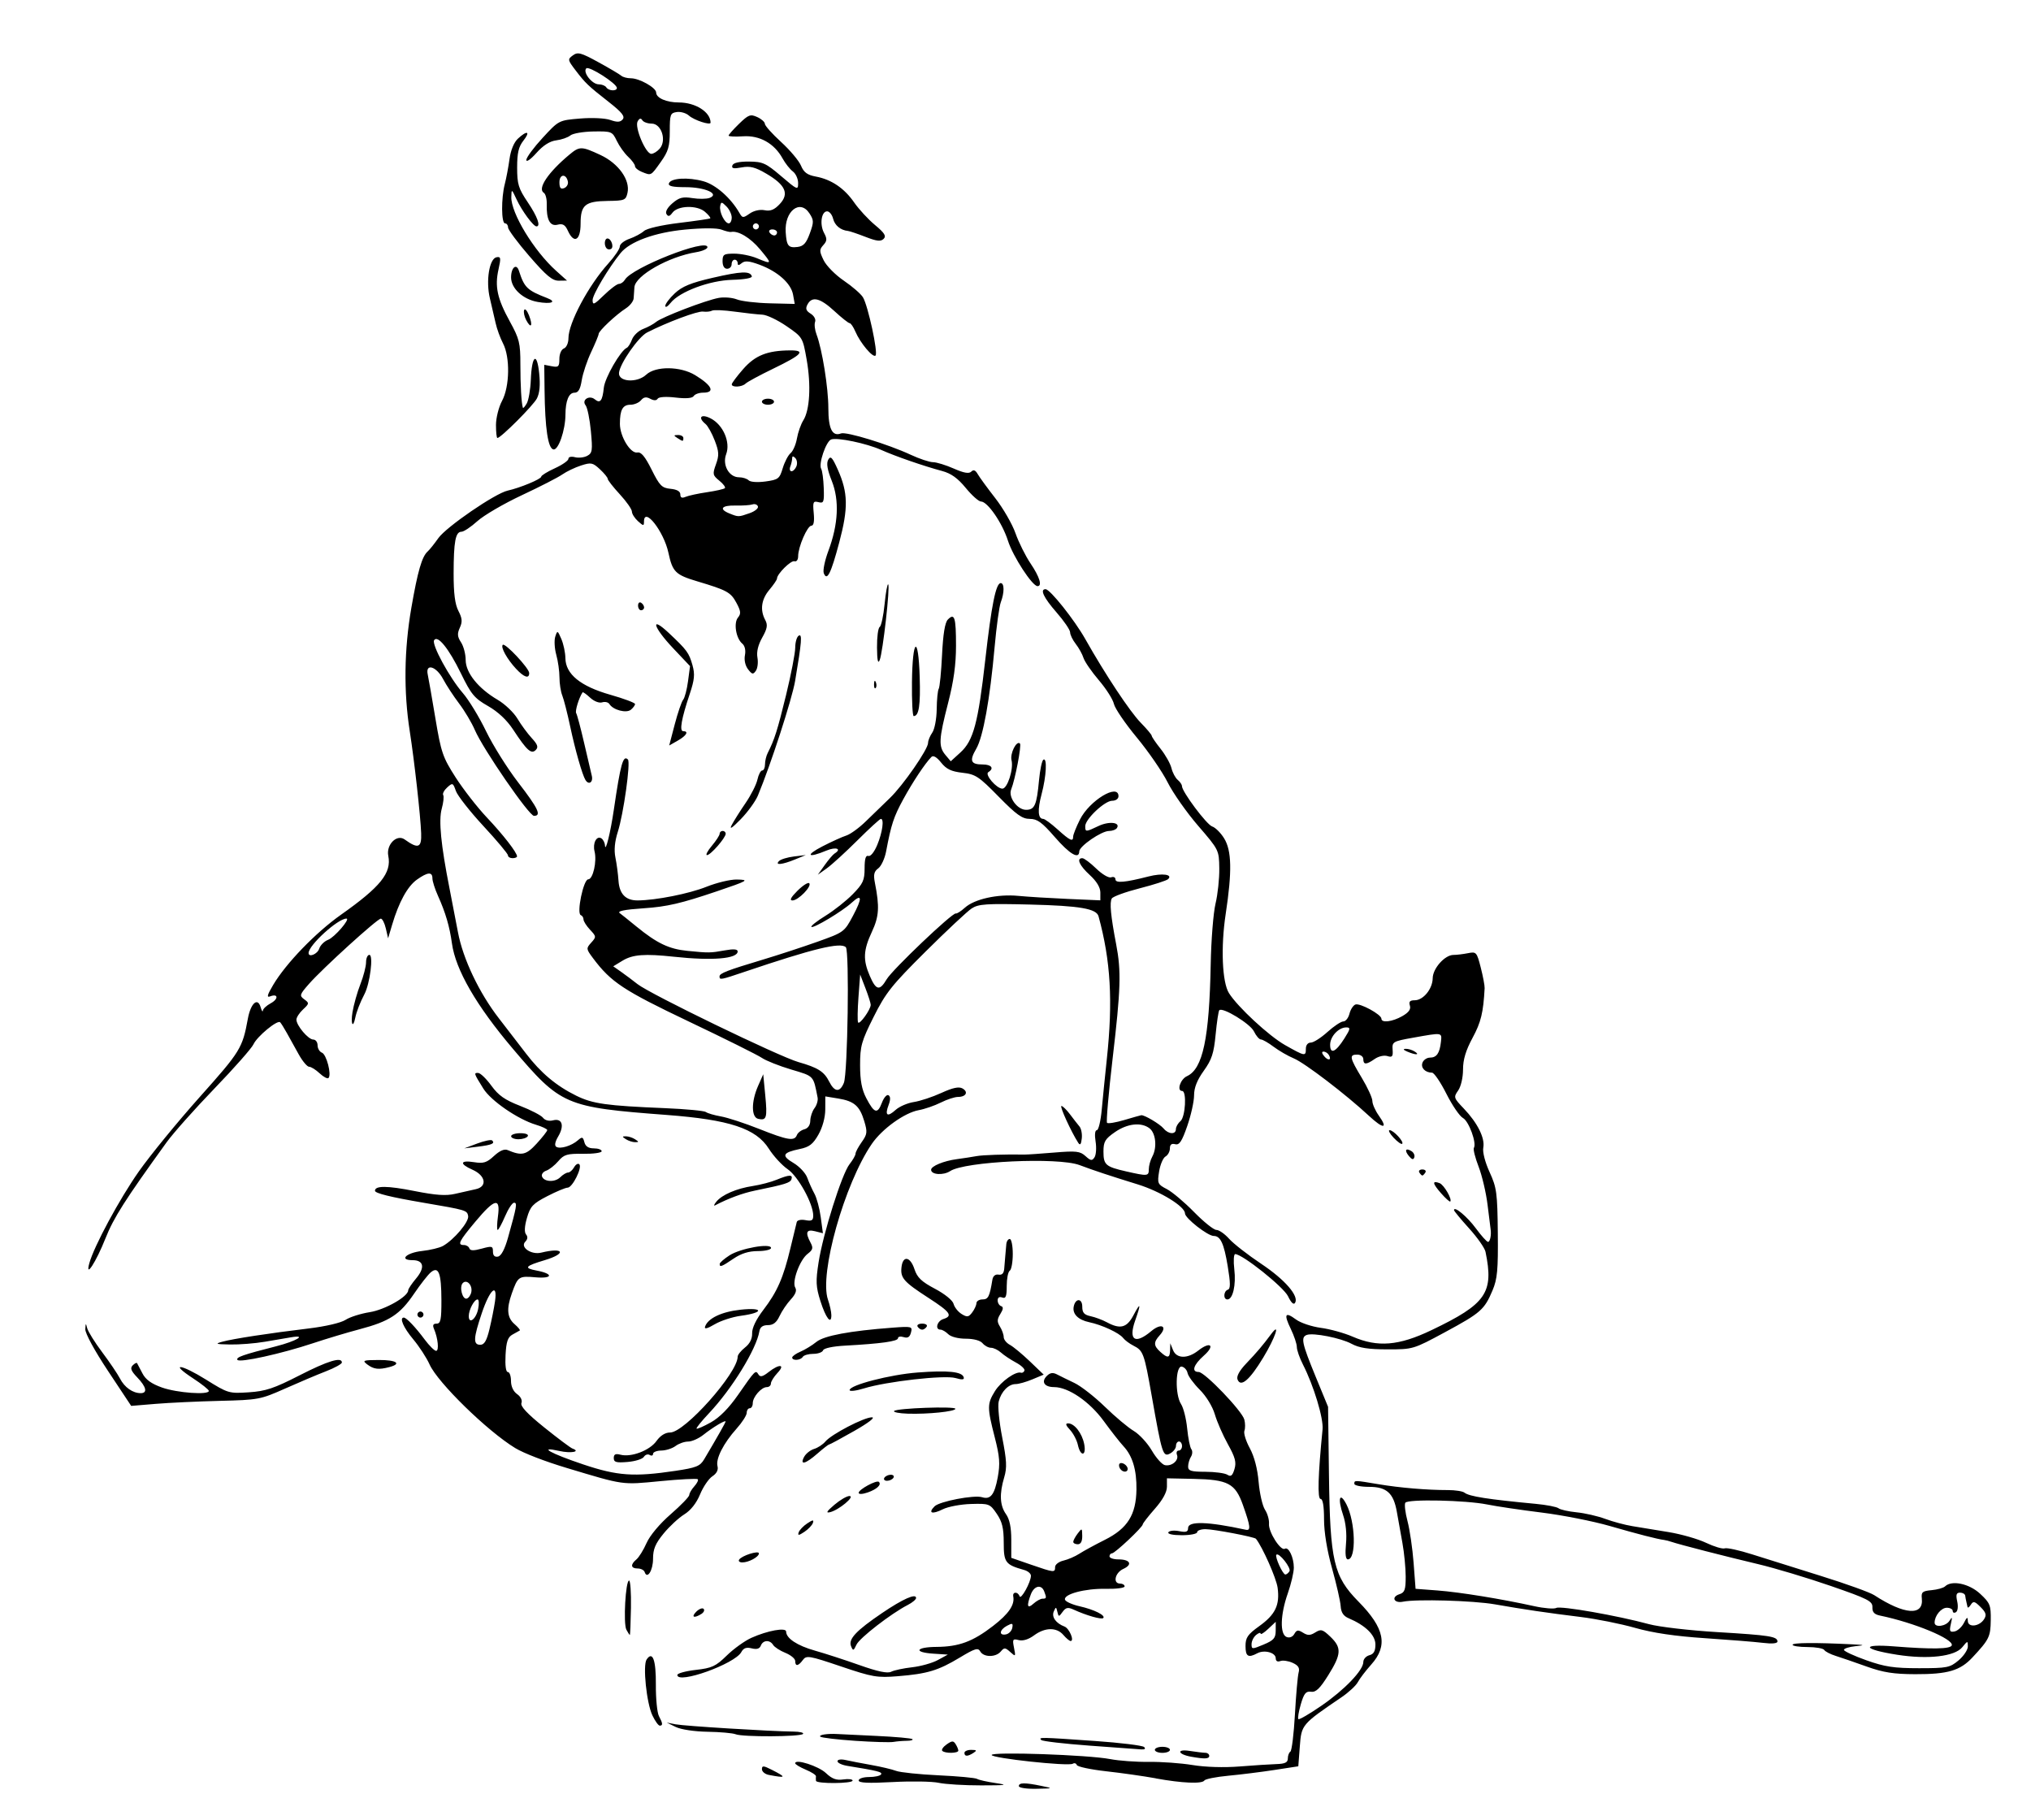 <?xml version="1.0" encoding="UTF-8" standalone="no"?>
<!-- Created with Inkscape (http://www.inkscape.org/) -->

<svg
   xmlns:dc="http://purl.org/dc/elements/1.1/"
   xmlns:cc="http://creativecommons.org/ns#"
   xmlns:rdf="http://www.w3.org/1999/02/22-rdf-syntax-ns#"
   xmlns:svg="http://www.w3.org/2000/svg"
   xmlns="http://www.w3.org/2000/svg"
   xmlns:sodipodi="http://sodipodi.sourceforge.net/DTD/sodipodi-0.dtd"
   xmlns:inkscape="http://www.inkscape.org/namespaces/inkscape"
   version="1.1"
   id="svg2"
   width="215.04"
   height="192.64"
   viewBox="0 0 215.04 192.64"
   sodipodi:docname="bild.svg"
   inkscape:version="0.92.3 (2405546, 2018-03-11)">
  <defs
     id="defs6" />
  <sodipodi:namedview
     pagecolor="#ffffff"
     bordercolor="#666666"
     borderopacity="1"
     objecttolerance="10"
     gridtolerance="10"
     guidetolerance="10"
     inkscape:pageopacity="0"
     inkscape:pageshadow="2"
     inkscape:window-width="1920"
     inkscape:window-height="1001"
     id="namedview4"
     showgrid="false"
     inkscape:zoom="1.2250831"
     inkscape:cx="107.52"
     inkscape:cy="96.32"
     inkscape:window-x="-9"
     inkscape:window-y="-9"
     inkscape:window-maximized="1"
     inkscape:current-layer="svg2" />
  <path
     style="fill:#000000;stroke-width:0.32"
     d="m 107.873,189.087 c 0,-0.377 0.644,-0.382 2.4,-0.018 1.266,0.262 1.26,0.265 -0.56,0.302 -1.038,0.021 -1.84,-0.103 -1.84,-0.283 z m -8.48,-0.348 c -0.704,-0.151 -2.9,-0.187 -4.88,-0.08 -2.588,0.14 -3.6,0.092 -3.6,-0.169 0,-0.201 0.493,-0.363 1.101,-0.363 0.606,0 1.179,-0.125 1.273,-0.279 0.157,-0.254 -0.36,-0.384 -3.575,-0.903 -0.572,-0.092 -1.04,-0.313 -1.04,-0.49 0,-0.186 0.371,-0.239 0.88,-0.124 0.484,0.109 1.706,0.345 2.716,0.524 1.01,0.179 2.185,0.458 2.611,0.62 0.427,0.162 2.455,0.374 4.508,0.47 2.053,0.096 3.881,0.266 4.061,0.378 0.18,0.112 1.07,0.311 1.976,0.444 1.384,0.203 1.136,0.242 -1.552,0.244 -1.76,0.002 -3.776,-0.12 -4.48,-0.271 z m -12.998,-0.212 c -0.021,-0.132 -0.021,-0.346 -0.001,-0.476 0.02,-0.13 -0.467,-0.447 -1.082,-0.704 -0.615,-0.257 -1.119,-0.563 -1.119,-0.679 0,-0.495 2.471,0.297 3.259,1.044 0.647,0.613 1.101,0.779 1.84,0.67 0.54,-0.079 0.981,-0.025 0.981,0.121 0,0.33 -3.826,0.354 -3.878,0.025 z m 35.992,-0.261 c -1.258,-0.229 -3.632,-0.567 -5.277,-0.75 -1.645,-0.184 -3.041,-0.482 -3.101,-0.663 -0.06,-0.181 -0.254,-0.24 -0.43,-0.132 -0.469,0.29 -8.585,-0.588 -8.585,-0.928 0,-0.367 10.239,-0.013 12.541,0.433 0.934,0.181 2.779,0.315 4.099,0.296 1.32,-0.018 3.408,0.133 4.64,0.336 1.346,0.222 3.326,0.282 4.96,0.152 1.496,-0.119 3.26,-0.234 3.92,-0.254 0.912,-0.029 1.2,-0.171 1.2,-0.594 0,-0.306 0.122,-0.632 0.27,-0.724 0.149,-0.092 0.365,-1.864 0.481,-3.939 0.116,-2.075 0.292,-4.068 0.391,-4.431 0.135,-0.492 -0.027,-0.754 -0.637,-1.031 -0.45,-0.205 -1.035,-0.289 -1.301,-0.187 -0.298,0.114 -0.484,0.003 -0.484,-0.291 0,-0.604 -1.204,-0.934 -1.951,-0.535 -0.965,0.517 -1.249,0.343 -1.249,-0.762 0,-0.899 0.229,-1.23 1.461,-2.115 1.702,-1.222 2.182,-2.228 1.938,-4.058 -0.134,-1.003 -1.597,-4.307 -2.295,-5.183 -0.156,-0.196 -4.474,-1.019 -5.345,-1.019 -0.484,0 -0.88,0.144 -0.88,0.32 0,0.176 -0.728,0.32 -1.619,0.32 -0.961,0 -1.541,-0.126 -1.428,-0.31 0.105,-0.17 0.618,-0.224 1.139,-0.12 0.739,0.148 0.948,0.075 0.948,-0.33 0,-0.753 2.08,-0.691 6.102,0.181 0.562,0.122 0.508,-0.351 -0.297,-2.621 -0.811,-2.286 -1.576,-2.689 -5.245,-2.765 l -2.8,-0.058 v 0.886 c 0,0.578 -0.445,1.392 -1.28,2.341 -0.704,0.8 -1.28,1.542 -1.28,1.65 0,0.289 -2.95,3.066 -3.257,3.066 -0.145,0 -0.263,0.144 -0.263,0.32 0,0.176 0.424,0.32 0.941,0.32 1.254,0 1.534,0.547 0.517,1.01 -0.879,0.401 -1.13,1.55 -0.338,1.55 0.264,0 0.48,0.135 0.48,0.3 0,0.165 -0.9,0.28 -2,0.256 -2.191,-0.048 -4.504,0.572 -4.311,1.155 0.067,0.203 0.759,0.514 1.537,0.69 1.548,0.35 2.791,0.97 2.51,1.25 -0.182,0.182 -1.772,-0.27 -3.128,-0.89 -0.612,-0.28 -0.83,-0.237 -1.172,0.231 -0.403,0.552 -0.425,0.551 -0.558,-0.009 -0.129,-0.542 -0.155,-0.544 -0.379,-0.031 -0.253,0.581 0.226,1.254 1.137,1.599 0.508,0.192 1.072,1.529 0.646,1.529 -0.12,0 -0.466,-0.288 -0.767,-0.64 -0.711,-0.831 -1.945,-0.814 -3.104,0.043 -0.584,0.432 -1.181,0.616 -1.623,0.501 -0.634,-0.166 -0.68,-0.091 -0.5,0.808 0.19,0.951 0.174,0.969 -0.398,0.451 -0.532,-0.482 -0.64,-0.487 -1.002,-0.052 -0.524,0.631 -1.816,0.629 -2.171,-0.005 -0.235,-0.42 -0.555,-0.325 -2.163,0.643 -2.29,1.379 -3.435,1.724 -6.553,1.977 -2.21,0.179 -2.687,0.097 -6.034,-1.035 -3.374,-1.141 -3.663,-1.19 -4.035,-0.681 -0.484,0.662 -0.81,0.705 -0.81,0.107 0,-0.243 -0.468,-0.63 -1.04,-0.861 -0.572,-0.231 -1.155,-0.608 -1.296,-0.839 -0.347,-0.568 -1.073,-0.529 -1.303,0.069 -0.129,0.336 -0.429,0.427 -0.968,0.292 -0.565,-0.142 -0.868,-0.034 -1.097,0.392 -0.675,1.257 -6.777,3.441 -6.777,2.426 0,-0.173 0.879,-0.414 1.953,-0.536 1.712,-0.194 2.116,-0.381 3.28,-1.52 0.73,-0.714 1.903,-1.558 2.607,-1.875 1.715,-0.772 3.68,-1.125 3.68,-0.662 0,0.711 1.174,1.487 3.046,2.015 1.053,0.296 3.174,0.985 4.715,1.531 1.945,0.689 2.972,0.904 3.36,0.705 0.308,-0.158 1.307,-0.371 2.222,-0.474 0.915,-0.103 2.139,-0.447 2.72,-0.764 l 1.057,-0.577 -1.52,-0.098 c -2.146,-0.138 -1.895,-0.7 0.32,-0.717 2.379,-0.018 3.839,-0.559 5.991,-2.219 1.656,-1.277 2.31,-2.234 2.138,-3.127 -0.099,-0.514 0.496,-0.525 0.667,-0.012 0.14,0.42 1.204,-1.503 1.204,-2.176 0,-0.225 -0.324,-0.5 -0.72,-0.611 -1.986,-0.556 -2.16,-0.789 -2.16,-2.888 0,-1.543 -0.163,-2.218 -0.742,-3.066 -0.718,-1.053 -0.805,-1.086 -2.718,-1.032 -1.087,0.03 -2.433,0.283 -2.99,0.561 -1.144,0.571 -1.594,0.41 -0.872,-0.312 0.526,-0.526 4.185,-1.227 5.032,-0.964 0.89,0.277 1.314,-0.26 1.653,-2.093 0.269,-1.457 0.215,-2.183 -0.32,-4.273 -0.804,-3.143 -0.802,-3.524 0.027,-4.865 0.631,-1.022 2.208,-2.137 2.759,-1.953 0.137,0.046 0.302,-0.054 0.365,-0.223 0.064,-0.168 -0.344,-0.552 -0.905,-0.853 -0.561,-0.301 -1.273,-0.775 -1.581,-1.054 -0.308,-0.279 -0.783,-0.507 -1.055,-0.507 -0.273,0 -0.675,-0.216 -0.894,-0.48 -0.241,-0.291 -0.942,-0.48 -1.776,-0.48 -0.798,0 -1.58,-0.202 -1.858,-0.48 -0.264,-0.264 -0.634,-0.48 -0.823,-0.48 -0.606,0 -0.365,-0.91 0.297,-1.12 1.041,-0.33 0.761,-0.735 -1.543,-2.225 -2.657,-1.719 -3.012,-2.123 -2.88,-3.275 0.144,-1.256 0.93,-1.13 1.373,0.221 0.291,0.886 0.744,1.319 2.173,2.074 1.044,0.552 1.874,1.227 1.969,1.6 0.09,0.355 0.471,0.835 0.845,1.067 0.588,0.363 0.742,0.341 1.122,-0.16 0.242,-0.32 0.445,-0.761 0.451,-0.981 0.006,-0.22 0.295,-0.4 0.644,-0.4 0.606,0 0.755,-0.296 1.045,-2.08 0.065,-0.4 0.31,-0.605 0.652,-0.546 0.374,0.064 0.566,-0.139 0.603,-0.64 0.03,-0.404 0.082,-1.022 0.115,-1.374 0.033,-0.352 0.08,-0.892 0.105,-1.2 0.025,-0.308 0.189,-0.56 0.365,-0.56 0.176,0 0.32,0.712 0.32,1.581 0,0.87 -0.144,1.67 -0.32,1.779 -0.176,0.109 -0.32,0.833 -0.32,1.609 0,1.123 -0.098,1.373 -0.48,1.227 -0.297,-0.114 -0.48,0.002 -0.48,0.303 0,0.268 0.164,0.542 0.364,0.609 0.259,0.086 0.236,0.325 -0.077,0.827 -0.355,0.569 -0.364,0.829 -0.044,1.341 0.218,0.35 0.397,0.849 0.397,1.109 0,0.26 0.294,0.631 0.654,0.823 0.36,0.192 1.312,0.981 2.117,1.752 l 1.463,1.402 -1.196,0.5 c -0.658,0.275 -1.456,0.5 -1.774,0.5 -0.757,0 -1.53,0.795 -1.794,1.846 -0.116,0.463 0.052,2.177 0.373,3.809 0.478,2.431 0.516,3.194 0.211,4.214 -0.524,1.748 -0.465,2.979 0.187,3.9 0.383,0.541 0.56,1.397 0.56,2.709 v 1.917 l 2.08,0.719 c 2.472,0.854 2.56,0.863 2.56,0.253 0,-0.261 0.396,-0.566 0.88,-0.678 0.484,-0.112 1.24,-0.438 1.68,-0.724 0.44,-0.286 1.664,-0.953 2.72,-1.482 2.387,-1.196 3.296,-2.645 3.334,-5.315 0.03,-2.077 -0.414,-3.557 -1.374,-4.589 -0.374,-0.402 -1.318,-1.605 -2.097,-2.675 -1.496,-2.051 -3.739,-3.584 -5.247,-3.584 -1.031,0 -1.396,-0.557 -0.774,-1.179 0.346,-0.346 0.642,-0.391 1.078,-0.165 0.33,0.172 1.163,0.581 1.849,0.908 0.687,0.328 2.137,1.459 3.222,2.515 1.085,1.056 2.459,2.208 3.053,2.56 0.594,0.352 1.457,1.288 1.919,2.08 0.461,0.792 1.088,1.488 1.393,1.546 0.73,0.141 1.492,-0.513 1.27,-1.089 -0.096,-0.251 -0.016,-0.457 0.179,-0.457 0.195,0 0.354,-0.216 0.354,-0.48 0,-0.264 -0.144,-0.48 -0.32,-0.48 -0.176,0 -0.32,0.211 -0.32,0.469 0,0.258 -0.282,0.62 -0.627,0.804 -0.748,0.4 -0.855,0.064 -1.936,-6.073 -0.802,-4.553 -0.897,-4.816 -1.944,-5.347 -0.42,-0.213 -0.91,-0.579 -1.089,-0.813 -0.406,-0.532 -2.235,-1.383 -3.583,-1.667 -1.18,-0.248 -1.8,-0.87 -1.649,-1.651 0.177,-0.913 0.906,-0.909 0.906,0.005 0,0.636 0.197,0.863 0.88,1.008 0.484,0.103 1.262,0.394 1.729,0.646 1.414,0.764 2.112,0.58 2.809,-0.741 0.765,-1.449 0.826,-1.265 0.184,0.554 -0.738,2.092 -0.012,2.567 1.709,1.118 1.057,-0.889 1.765,-0.524 0.88,0.454 -0.66,0.73 -0.645,1.095 0.074,1.745 0.784,0.709 1.011,0.668 1.035,-0.19 l 0.02,-0.72 0.289,0.72 c 0.37,0.921 1.538,0.945 2.67,0.054 1.296,-1.019 1.824,-0.555 0.6,0.528 -1.108,0.98 -1.35,1.737 -0.556,1.737 0.641,0 4.595,4.12 4.836,5.039 0.104,0.396 0.108,0.93 0.009,1.187 -0.099,0.257 0.157,1.085 0.568,1.841 0.477,0.876 0.816,2.171 0.937,3.577 0.104,1.212 0.409,2.538 0.676,2.945 0.267,0.408 0.457,1.081 0.423,1.496 -0.07,0.843 1.24,2.899 1.676,2.63 0.397,-0.245 0.952,0.917 0.952,1.995 0,0.502 -0.288,1.732 -0.64,2.733 -0.795,2.263 -0.849,4.337 -0.12,4.616 0.312,0.12 0.637,-0.01 0.813,-0.325 0.243,-0.433 0.402,-0.456 0.92,-0.132 0.499,0.312 0.765,0.305 1.303,-0.031 0.6,-0.375 0.779,-0.323 1.6,0.463 1.204,1.154 1.165,1.839 -0.23,4.07 -0.883,1.412 -1.31,1.822 -1.823,1.75 -0.544,-0.077 -0.746,0.17 -1.083,1.323 -0.228,0.779 -0.344,1.487 -0.258,1.573 0.086,0.086 1.183,-0.552 2.439,-1.417 2.464,-1.697 4.438,-3.758 4.438,-4.633 0,-0.3 0.288,-0.62 0.64,-0.712 0.462,-0.121 0.64,-0.436 0.64,-1.136 0,-0.994 -1.052,-2.025 -2.839,-2.783 -0.551,-0.234 -0.798,-0.611 -0.841,-1.28 -0.033,-0.522 -0.442,-2.317 -0.91,-3.989 -0.534,-1.912 -0.85,-3.841 -0.85,-5.2 -6.4e-4,-1.414 -0.128,-2.16 -0.369,-2.16 -0.341,0 -0.268,-2.524 0.212,-7.36 0.115,-1.16 -0.934,-4.631 -2.076,-6.868 -0.356,-0.697 -0.647,-1.532 -0.647,-1.855 0,-0.323 -0.287,-1.182 -0.638,-1.908 -0.767,-1.587 -0.611,-1.863 0.562,-0.997 0.482,0.355 1.662,0.75 2.623,0.877 0.961,0.127 2.473,0.546 3.36,0.931 2.657,1.153 4.879,0.971 8.34,-0.683 5.818,-2.781 6.628,-3.955 5.729,-8.301 -0.083,-0.399 -0.867,-1.516 -1.743,-2.483 -0.876,-0.967 -1.593,-1.834 -1.593,-1.927 0,-0.48 1.405,0.692 2.317,1.932 0.574,0.78 1.151,1.423 1.283,1.43 0.219,0.011 0.374,-0.751 0.275,-1.356 -0.022,-0.137 -0.167,-1.289 -0.32,-2.56 -0.154,-1.271 -0.58,-3.089 -0.947,-4.039 -0.367,-0.95 -0.593,-1.847 -0.503,-1.993 0.316,-0.511 -0.533,-2.833 -1.158,-3.167 -0.347,-0.186 -1.136,-1.34 -1.753,-2.565 -0.617,-1.225 -1.3,-2.23 -1.518,-2.232 -0.731,-0.009 -1.22,-0.521 -1.013,-1.061 0.113,-0.294 0.469,-0.534 0.792,-0.534 0.705,0 1.03,-0.466 1.161,-1.666 0.111,-1.015 0.192,-1.003 -2.937,-0.444 -2.152,0.385 -2.238,0.434 -2.178,1.271 0.052,0.727 -0.04,0.838 -0.557,0.674 -0.345,-0.11 -0.935,0.025 -1.334,0.304 -0.895,0.627 -1.212,0.632 -1.212,0.021 0,-0.267 -0.284,-0.48 -0.64,-0.48 -0.876,0 -0.814,0.319 0.479,2.464 0.616,1.021 1.12,2.122 1.12,2.447 3.2e-4,0.325 0.305,1.017 0.676,1.538 1.028,1.444 0.485,1.453 -1.056,0.018 -2.419,-2.251 -6.781,-5.583 -7.938,-6.064 -0.616,-0.256 -1.578,-0.812 -2.139,-1.234 -0.56,-0.423 -1.164,-0.769 -1.343,-0.769 -0.178,0 -0.512,-0.387 -0.741,-0.86 -0.393,-0.808 -3.313,-2.592 -3.666,-2.238 -0.087,0.087 -0.261,1.243 -0.388,2.571 -0.191,1.995 -0.408,2.661 -1.257,3.843 -0.707,0.984 -1.026,1.793 -1.026,2.597 0,0.642 -0.324,2.101 -0.72,3.243 -0.571,1.645 -0.836,2.045 -1.28,1.93 -0.384,-0.1 -0.56,0.041 -0.56,0.449 0,0.327 -0.209,0.711 -0.464,0.854 -0.255,0.143 -0.56,0.858 -0.677,1.589 -0.201,1.259 -0.159,1.357 0.816,1.861 0.566,0.293 1.863,1.385 2.883,2.427 1.02,1.042 2.084,1.895 2.365,1.895 0.281,0 0.888,0.423 1.349,0.94 0.461,0.517 1.984,1.704 3.384,2.638 2.529,1.686 4.04,3.427 3.596,4.145 -0.147,0.238 -0.418,-0.018 -0.742,-0.699 -0.467,-0.98 -4.833,-4.464 -5.594,-4.464 -0.157,0 -0.2,0.726 -0.095,1.614 0.197,1.661 -0.155,3.186 -0.734,3.186 -0.455,0 -0.413,-0.878 0.049,-1.032 0.289,-0.096 0.285,-0.68 -0.013,-2.49 -0.396,-2.398 -0.765,-3.198 -1.475,-3.198 -0.641,0 -3.049,-1.885 -3.049,-2.387 0,-0.732 -2.603,-2.331 -5.003,-3.073 -3.05,-0.944 -4.527,-1.434 -6.171,-2.047 -2.276,-0.849 -12.12,-0.39 -13.689,0.639 -0.728,0.477 -2.017,0.388 -2.017,-0.139 0,-0.389 1.329,-0.938 2.72,-1.124 0.704,-0.094 1.64,-0.239 2.08,-0.321 0.665,-0.125 2.965,-0.2 5.12,-0.166 0.264,0.004 1.67,-0.092 3.124,-0.213 2.316,-0.193 2.725,-0.147 3.3,0.373 0.562,0.509 0.699,0.527 0.959,0.126 0.167,-0.257 0.218,-1.007 0.112,-1.667 -0.115,-0.72 -0.062,-1.2 0.131,-1.2 0.177,0 0.411,-0.972 0.519,-2.16 0.108,-1.188 0.35,-3.6 0.539,-5.36 0.658,-6.143 0.41,-10.422 -0.877,-15.125 -0.222,-0.809 -1.992,-1.113 -7.244,-1.242 -4.652,-0.114 -5.467,-0.06 -6.189,0.413 -0.458,0.3 -2.655,2.356 -4.883,4.569 -3.575,3.551 -4.22,4.362 -5.491,6.902 -1.296,2.591 -1.44,3.102 -1.439,5.12 9.6e-4,1.642 0.178,2.579 0.661,3.502 0.842,1.607 1.184,1.706 1.65,0.473 0.206,-0.546 0.521,-0.902 0.699,-0.792 0.217,0.134 0.219,0.477 0.008,1.034 -0.424,1.114 -0.134,1.317 0.742,0.521 0.395,-0.359 1.264,-0.735 1.93,-0.836 0.666,-0.101 1.976,-0.534 2.911,-0.962 1.204,-0.551 1.856,-0.691 2.235,-0.479 0.661,0.37 0.385,0.9 -0.47,0.9 -0.349,0 -1.168,0.269 -1.821,0.597 -0.653,0.328 -1.705,0.691 -2.338,0.805 -1.504,0.273 -3.875,1.978 -4.966,3.571 -2.901,4.239 -5.587,13.781 -4.643,16.49 0.198,0.568 0.36,1.307 0.36,1.644 0,1.067 -0.595,0.293 -1.165,-1.515 -0.472,-1.498 -0.499,-2.078 -0.189,-4.07 0.473,-3.044 2.465,-9.365 3.276,-10.396 0.351,-0.446 0.638,-0.95 0.638,-1.119 0,-0.169 0.295,-0.722 0.655,-1.228 0.584,-0.821 0.614,-1.06 0.271,-2.204 -0.487,-1.625 -1.065,-2.128 -2.766,-2.407 l -1.36,-0.223 -0.005,1.388 c -0.003,0.84 -0.289,1.888 -0.722,2.654 -0.577,1.019 -0.965,1.318 -1.989,1.53 -1.816,0.377 -1.962,0.703 -0.659,1.472 0.63,0.372 1.288,1.075 1.463,1.564 0.174,0.488 0.516,1.248 0.759,1.688 0.243,0.44 0.544,1.562 0.67,2.494 l 0.228,1.694 -0.832,-0.209 c -0.922,-0.231 -1.059,0.119 -0.474,1.212 0.297,0.554 0.244,0.756 -0.31,1.179 -0.834,0.638 -1.688,2.968 -1.311,3.578 0.184,0.298 0.029,0.71 -0.471,1.248 -0.41,0.442 -0.947,1.235 -1.193,1.763 -0.319,0.686 -0.672,0.96 -1.235,0.96 -0.539,0 -0.822,0.203 -0.896,0.64 -0.322,1.908 -2.905,6.11 -5.34,8.688 -0.786,0.832 -1.377,1.565 -1.314,1.629 0.064,0.064 0.744,-0.235 1.513,-0.663 0.918,-0.511 1.907,-1.512 2.881,-2.913 1.826,-2.627 1.854,-2.654 2.158,-2.161 0.188,0.304 0.446,0.244 1.073,-0.249 1.143,-0.899 1.81,-0.834 0.941,0.091 -0.383,0.407 -0.696,0.911 -0.696,1.12 0,0.209 -0.194,0.379 -0.43,0.379 -0.579,0 -1.49,1.042 -1.49,1.705 0,0.294 -0.144,0.535 -0.32,0.535 -0.176,0 -0.32,0.216 -0.32,0.479 0,0.263 -0.484,1.019 -1.076,1.68 -1.384,1.545 -2.222,3.191 -2.018,3.969 0.104,0.399 -0.086,0.774 -0.543,1.074 -0.387,0.254 -0.973,1.115 -1.303,1.915 -0.382,0.925 -0.988,1.694 -1.669,2.115 -0.588,0.364 -1.574,1.276 -2.19,2.028 -0.875,1.067 -1.12,1.654 -1.12,2.675 0,1.238 -0.618,2.213 -0.888,1.403 -0.069,-0.207 -0.402,-0.377 -0.739,-0.377 -0.736,0 -0.792,-0.413 -0.13,-0.963 0.266,-0.221 0.75,-1.003 1.075,-1.738 0.351,-0.794 1.389,-2.031 2.556,-3.046 1.081,-0.94 1.965,-1.856 1.965,-2.036 0,-0.18 0.239,-0.591 0.531,-0.914 0.292,-0.323 0.457,-0.661 0.367,-0.752 -0.09,-0.09 -1.878,0.001 -3.971,0.204 -4.106,0.398 -3.788,0.442 -9.887,-1.391 -2.336,-0.702 -4.575,-1.566 -5.471,-2.111 -2.95,-1.795 -8.204,-6.925 -9.068,-8.853 -0.315,-0.704 -1.097,-1.906 -1.737,-2.67 -1.031,-1.231 -1.489,-2.29 -0.991,-2.29 0.272,0 1.234,1.009 2.209,2.32 0.491,0.66 1.037,1.2 1.212,1.2 0.328,0 0.2,-1.33 -0.223,-2.32 -0.171,-0.4 -0.093,-0.56 0.275,-0.56 0.428,0 0.513,-0.413 0.509,-2.48 -0.006,-2.877 -0.296,-3.64 -1.124,-2.952 -0.296,0.246 -1.094,1.266 -1.774,2.267 -1.495,2.201 -2.594,2.92 -5.736,3.751 -1.32,0.349 -3.552,1.018 -4.96,1.487 -3.35,1.115 -7.798,2.094 -8.004,1.762 -0.171,-0.277 0.565,-0.536 4.087,-1.435 2.15,-0.549 3.326,-1.248 1.612,-0.958 -0.493,0.083 -1.75,0.297 -2.795,0.475 -1.044,0.178 -2.7,0.309 -3.68,0.291 -1.525,-0.028 -1.643,-0.07 -0.821,-0.295 1.152,-0.315 4.949,-0.898 9.149,-1.403 1.774,-0.213 3.418,-0.598 3.896,-0.911 0.455,-0.298 1.606,-0.664 2.557,-0.813 1.614,-0.253 4.077,-1.653 4.077,-2.318 0,-0.142 0.375,-0.703 0.832,-1.247 0.969,-1.152 0.819,-1.94 -0.369,-1.94 -1.479,0 -0.665,-0.79 1.002,-0.972 0.866,-0.095 1.863,-0.335 2.215,-0.534 1.186,-0.67 2.783,-2.572 2.667,-3.175 -0.116,-0.602 -0.202,-0.628 -4.717,-1.398 -3.497,-0.596 -5.149,-1.004 -5.149,-1.27 0,-0.551 1.31,-0.541 4.192,0.031 2.25,0.446 3.33,0.521 4.288,0.296 0.704,-0.166 1.685,-0.387 2.181,-0.491 1.262,-0.265 1.068,-1.445 -0.341,-2.064 -1.401,-0.616 -1.316,-1.034 0.163,-0.798 1.008,0.161 1.35,0.055 2.118,-0.656 0.595,-0.552 1.098,-0.771 1.437,-0.627 1.506,0.637 1.966,0.535 3.084,-0.686 0.615,-0.671 1.118,-1.313 1.118,-1.427 0,-0.114 -0.54,-0.37 -1.2,-0.568 -1.918,-0.578 -4.763,-2.533 -5.568,-3.827 -1.008,-1.62 -1.026,-1.675 -0.539,-1.653 0.235,0.011 0.861,0.618 1.392,1.349 0.75,1.032 1.428,1.509 3.04,2.133 1.141,0.442 2.233,1.009 2.427,1.261 0.212,0.276 0.633,0.384 1.06,0.273 0.964,-0.252 1.226,0.556 0.551,1.699 -0.342,0.579 -0.415,0.975 -0.205,1.105 0.419,0.259 1.61,-0.101 2.282,-0.689 0.456,-0.4 0.54,-0.376 0.69,0.198 0.116,0.445 0.434,0.653 1.001,0.653 0.456,0 0.83,0.136 0.83,0.302 0,0.166 -0.878,0.289 -1.951,0.274 -1.708,-0.024 -2.037,0.073 -2.64,0.779 -0.379,0.443 -0.952,0.896 -1.275,1.006 -0.323,0.11 -0.527,0.38 -0.455,0.599 0.198,0.602 1.375,0.661 1.939,0.097 0.273,-0.273 0.644,-0.497 0.824,-0.497 0.18,0 0.467,-0.251 0.639,-0.557 0.172,-0.307 0.421,-0.449 0.553,-0.316 0.336,0.336 -0.731,2.473 -1.235,2.473 -0.226,0 -1.197,0.406 -2.158,0.902 -1.527,0.789 -1.797,1.077 -2.149,2.293 -0.26,0.899 -0.294,1.522 -0.095,1.761 0.201,0.242 0.171,0.508 -0.085,0.768 -0.576,0.584 0.636,1.414 1.688,1.156 2.41,-0.591 2.721,0.093 0.363,0.799 -2.074,0.62 -2.245,0.836 -0.869,1.094 1.83,0.343 1.751,0.881 -0.107,0.718 -1.764,-0.155 -1.862,-0.087 -2.5,1.708 -0.58,1.632 -0.498,2.567 0.284,3.244 0.38,0.33 0.632,0.635 0.56,0.678 -0.072,0.043 -0.419,0.237 -0.771,0.431 -0.501,0.276 -0.661,0.745 -0.736,2.16 -0.059,1.109 0.034,1.807 0.24,1.807 0.185,0 0.336,0.424 0.336,0.942 0,0.583 0.247,1.115 0.647,1.395 0.382,0.268 0.57,0.654 0.459,0.944 -0.131,0.341 0.608,1.13 2.421,2.588 1.435,1.154 2.777,2.157 2.981,2.231 0.921,0.331 -0.163,0.532 -1.385,0.257 -2.348,-0.527 -0.953,0.257 2.542,1.429 3.605,1.21 5.357,1.331 9.751,0.674 2.205,-0.33 2.602,-0.49 3.04,-1.228 1.394,-2.349 2.264,-3.884 2.264,-3.994 0,-0.194 -1.353,0.616 -2.343,1.403 -0.498,0.396 -1.227,0.72 -1.62,0.72 -0.393,0 -0.994,0.211 -1.335,0.47 -0.342,0.258 -1.017,0.474 -1.501,0.48 -0.484,0.006 -0.88,0.163 -0.88,0.349 0,0.186 -0.16,0.24 -0.356,0.119 -0.196,-0.121 -0.472,-0.031 -0.615,0.199 -0.142,0.231 -0.918,0.474 -1.724,0.542 -1.208,0.101 -1.465,0.028 -1.465,-0.415 0,-0.4 0.184,-0.49 0.716,-0.351 1.13,0.295 3.095,-0.453 3.804,-1.449 0.415,-0.582 0.93,-0.904 1.45,-0.904 1.542,0 7.15,-6.298 7.15,-8.029 0,-0.197 0.35,-0.634 0.778,-0.971 0.509,-0.4 0.77,-0.92 0.753,-1.502 -0.016,-0.565 0.417,-1.468 1.186,-2.474 1.471,-1.924 2.118,-3.399 2.87,-6.544 0.316,-1.32 0.616,-2.562 0.668,-2.76 0.053,-0.204 0.451,-0.292 0.919,-0.203 0.664,0.127 0.825,0.033 0.825,-0.481 0,-1.259 -1.594,-4.15 -2.71,-4.914 -0.603,-0.413 -1.499,-1.388 -1.99,-2.165 -1.356,-2.146 -4.157,-3.072 -10.819,-3.576 -10.752,-0.814 -11.195,-1.004 -16.296,-7.021 -3.86,-4.553 -6.054,-8.349 -6.437,-11.137 -0.245,-1.783 -0.681,-3.269 -1.481,-5.044 -0.323,-0.716 -0.586,-1.544 -0.586,-1.84 0,-0.72 -0.504,-0.679 -1.644,0.132 -0.992,0.707 -1.906,2.369 -2.62,4.769 l -0.428,1.44 -0.24,-1.04 c -0.132,-0.572 -0.372,-1.04 -0.533,-1.04 -0.367,0 -6.159,5.263 -7.604,6.909 -0.998,1.136 -1.031,1.245 -0.499,1.634 0.539,0.394 0.533,0.451 -0.131,1.069 -0.385,0.359 -0.701,0.844 -0.701,1.077 0,0.626 1.255,2.111 1.783,2.111 0.251,0 0.457,0.273 0.457,0.606 0,0.333 0.208,0.686 0.462,0.783 0.484,0.186 1.041,2.335 0.695,2.681 -0.11,0.11 -0.532,-0.113 -0.939,-0.495 -0.407,-0.382 -0.907,-0.695 -1.112,-0.695 -0.205,0 -0.7,-0.588 -1.099,-1.307 -0.4,-0.719 -0.966,-1.738 -1.258,-2.265 -0.293,-0.527 -0.613,-1.039 -0.711,-1.137 -0.285,-0.285 -2.445,1.499 -2.825,2.332 -0.189,0.416 -2.051,2.525 -4.137,4.687 -2.086,2.162 -4.364,4.723 -5.063,5.691 -4.424,6.126 -5.601,7.975 -6.474,10.175 -0.991,2.497 -2.169,4.309 -1.706,2.625 0.496,-1.805 3.182,-6.784 5.237,-9.71 1.207,-1.717 4.124,-5.282 6.483,-7.922 4.279,-4.79 4.497,-5.145 5.063,-8.241 0.3,-1.644 1.038,-2.318 1.354,-1.238 0.114,0.391 0.222,0.555 0.24,0.364 0.018,-0.19 0.387,-0.536 0.821,-0.768 0.85,-0.455 0.809,-1.068 -0.049,-0.738 -0.393,0.151 -0.316,-0.144 0.319,-1.214 1.355,-2.283 4.499,-5.537 7.173,-7.425 4.201,-2.966 5.376,-4.427 5.014,-6.235 -0.238,-1.189 0.903,-2.333 1.732,-1.737 1.439,1.033 1.808,0.892 1.748,-0.665 -0.07,-1.858 -0.723,-7.69 -1.207,-10.79 -0.655,-4.192 -0.598,-8.647 0.168,-13.065 0.675,-3.893 1.122,-5.435 1.734,-5.975 0.199,-0.176 0.703,-0.805 1.119,-1.398 0.835,-1.189 6.017,-4.743 7.341,-5.036 1.313,-0.29 3.556,-1.222 3.557,-1.478 6.4e-4,-0.128 0.649,-0.527 1.441,-0.888 0.792,-0.361 1.44,-0.813 1.44,-1.005 0,-0.2 0.295,-0.272 0.692,-0.168 0.38,0.1 0.964,0.035 1.297,-0.143 0.542,-0.29 0.583,-0.567 0.387,-2.624 -0.12,-1.265 -0.371,-2.49 -0.557,-2.724 -0.457,-0.573 0.389,-1.12 0.977,-0.632 0.566,0.469 0.809,0.155 0.951,-1.232 0.107,-1.046 1.772,-3.938 2.433,-4.226 0.143,-0.062 0.393,-0.461 0.554,-0.886 0.161,-0.425 0.692,-0.924 1.179,-1.109 0.487,-0.185 1.101,-0.519 1.366,-0.741 0.611,-0.515 5.269,-2.302 6.641,-2.548 0.572,-0.103 1.436,-0.03 1.92,0.162 0.484,0.192 2.059,0.378 3.5,0.413 l 2.62,0.064 -0.177,-0.981 c -0.216,-1.198 -1.624,-2.455 -3.552,-3.169 -1.085,-0.402 -1.55,-0.445 -1.877,-0.174 -0.32,0.266 -0.435,0.266 -0.435,0.001 0,-0.198 -0.144,-0.359 -0.32,-0.359 -0.176,0 -0.32,0.216 -0.32,0.48 0,0.264 -0.216,0.48 -0.48,0.48 -0.299,0 -0.48,-0.302 -0.48,-0.8 0,-0.716 0.131,-0.8 1.241,-0.8 0.683,0 1.758,0.216 2.39,0.48 1.637,0.684 1.653,0.638 0.336,-0.938 -1.029,-1.23 -2.317,-2 -3.076,-1.839 -0.126,0.027 -0.579,-0.084 -1.006,-0.247 -0.473,-0.18 -1.986,-0.181 -3.872,-0.002 -3.174,0.3 -5.82,1.264 -6.807,2.48 -1.283,1.581 -2.966,4.406 -2.966,4.98 0,0.567 0.163,0.496 1.213,-0.53 0.667,-0.652 1.38,-1.185 1.584,-1.185 0.204,0 0.486,-0.2 0.627,-0.443 0.736,-1.275 8.736,-4.425 8.736,-3.439 0,0.183 -0.54,0.421 -1.2,0.529 -2.905,0.472 -6.426,2.467 -6.533,3.702 -0.029,0.337 -0.065,0.864 -0.08,1.172 -0.015,0.308 -0.387,0.79 -0.827,1.071 -1.033,0.66 -2.88,2.395 -2.88,2.707 0,0.132 -0.355,0.992 -0.789,1.91 -0.434,0.918 -0.885,2.264 -1.001,2.991 -0.155,0.967 -0.362,1.322 -0.773,1.322 -0.593,0 -0.945,0.855 -0.952,2.315 -0.008,1.649 -0.747,3.792 -1.273,3.691 -0.576,-0.11 -0.891,-2.219 -0.939,-6.284 l -0.032,-2.677 0.8,0.153 c 0.704,0.135 0.8,0.042 0.8,-0.773 0,-0.528 0.206,-1.005 0.48,-1.11 0.268,-0.103 0.48,-0.579 0.48,-1.078 0,-1.612 2.122,-5.592 4.217,-7.91 0.672,-0.744 1.223,-1.558 1.223,-1.809 0,-0.251 0.459,-0.616 1.019,-0.811 0.561,-0.195 1.252,-0.566 1.537,-0.824 0.301,-0.273 1.85,-0.63 3.701,-0.855 1.75,-0.212 3.242,-0.43 3.314,-0.485 0.072,-0.055 -0.177,-0.366 -0.553,-0.693 -0.842,-0.73 -2.886,-0.673 -3.449,0.097 -0.29,0.397 -0.449,0.432 -0.63,0.139 -0.148,-0.239 0.097,-0.683 0.628,-1.14 0.713,-0.614 1.095,-0.712 2.119,-0.549 0.687,0.11 1.506,0.1 1.821,-0.022 1.104,-0.428 -0.488,-1.136 -2.556,-1.136 -1.365,0 -1.849,-0.11 -1.754,-0.4 0.186,-0.566 2.036,-0.678 3.663,-0.223 1.304,0.365 2.888,1.76 3.801,3.347 0.319,0.555 0.39,0.56 1.087,0.072 0.444,-0.311 1.082,-0.454 1.58,-0.355 0.619,0.124 1.035,-0.045 1.606,-0.654 1.023,-1.089 0.611,-2.024 -1.415,-3.211 -1.19,-0.697 -1.728,-0.834 -2.622,-0.666 -0.855,0.16 -1.09,0.11 -0.98,-0.21 0.095,-0.275 0.703,-0.417 1.759,-0.409 1.457,0.011 1.789,0.161 3.409,1.545 1.726,1.474 1.794,1.502 1.794,0.726 0,-0.444 -0.252,-0.996 -0.56,-1.226 -0.308,-0.231 -0.797,-0.851 -1.088,-1.378 -0.879,-1.597 -2.43,-2.463 -4.193,-2.342 -0.836,0.057 -1.52,0.024 -1.52,-0.073 1.1e-4,-0.098 0.501,-0.662 1.112,-1.255 0.995,-0.965 1.197,-1.039 1.92,-0.71 0.444,0.202 0.808,0.526 0.808,0.719 0,0.193 0.774,1.057 1.719,1.921 0.945,0.864 1.893,1.992 2.106,2.506 0.295,0.712 0.667,0.987 1.561,1.152 1.652,0.306 3.017,1.227 4.069,2.745 0.497,0.717 1.489,1.79 2.204,2.385 1.014,0.843 1.216,1.166 0.916,1.466 -0.3,0.301 -0.723,0.255 -1.92,-0.21 -0.844,-0.327 -1.679,-0.61 -1.855,-0.627 -0.786,-0.079 -1.397,-0.582 -1.577,-1.299 -0.107,-0.427 -0.391,-0.777 -0.632,-0.777 -0.612,0 -0.809,1.385 -0.325,2.286 0.336,0.626 0.323,0.844 -0.078,1.288 -0.43,0.477 -0.427,0.65 0.033,1.6 0.283,0.586 1.247,1.562 2.141,2.168 0.894,0.607 1.805,1.399 2.024,1.76 0.537,0.885 1.616,5.88 1.332,6.165 -0.274,0.274 -1.622,-1.329 -2.141,-2.548 -0.206,-0.484 -0.477,-0.88 -0.603,-0.88 -0.125,0 -0.852,-0.576 -1.614,-1.28 -1.507,-1.391 -2.365,-1.603 -2.846,-0.703 -0.237,0.443 -0.159,0.67 0.336,0.979 0.364,0.228 0.567,0.604 0.467,0.866 -0.098,0.255 -0.029,0.854 0.152,1.331 0.598,1.573 1.252,5.651 1.252,7.808 6e-5,2.191 0.42,3.026 1.343,2.672 0.551,-0.212 4.988,1.146 7.372,2.256 0.927,0.432 1.991,0.786 2.365,0.788 0.374,0.002 1.361,0.305 2.194,0.673 1.072,0.474 1.614,0.57 1.856,0.329 0.241,-0.241 0.442,-0.165 0.686,0.263 0.19,0.332 1.028,1.48 1.862,2.551 0.834,1.071 1.795,2.737 2.134,3.702 0.339,0.965 1.061,2.413 1.603,3.216 0.956,1.416 1.254,2.389 0.732,2.389 -0.552,0 -2.597,-3.138 -3.128,-4.8 -0.606,-1.898 -2.164,-4.16 -2.863,-4.16 -0.237,0 -0.962,-0.647 -1.61,-1.438 -0.845,-1.032 -1.553,-1.538 -2.501,-1.791 -1.933,-0.516 -4.975,-1.568 -6.443,-2.229 -1.551,-0.698 -4.676,-1.35 -5.308,-1.107 -0.545,0.209 -1.359,2.613 -1.053,3.108 0.117,0.19 0.239,1.097 0.271,2.017 0.053,1.512 -10e-4,1.657 -0.564,1.509 -0.556,-0.145 -0.609,-0.021 -0.496,1.165 0.083,0.871 -0.002,1.327 -0.247,1.327 -0.428,0 -1.403,2.247 -1.403,3.233 0,0.376 -0.168,0.604 -0.389,0.531 -0.368,-0.123 -1.851,1.349 -1.851,1.836 0,0.125 -0.36,0.655 -0.8,1.178 -0.859,1.021 -1.015,2.143 -0.445,3.206 0.283,0.53 0.219,0.903 -0.319,1.862 -0.439,0.781 -0.615,1.519 -0.506,2.117 0.092,0.505 0.018,1.133 -0.167,1.397 -0.29,0.416 -0.401,0.394 -0.829,-0.16 -0.295,-0.382 -0.427,-0.983 -0.328,-1.492 0.101,-0.518 -0.009,-0.997 -0.28,-1.222 -0.667,-0.553 -0.936,-2.185 -0.456,-2.763 0.335,-0.403 0.304,-0.684 -0.17,-1.564 -0.599,-1.111 -0.995,-1.329 -4.132,-2.266 -2.321,-0.693 -2.627,-0.997 -3.064,-3.031 -0.485,-2.262 -2.586,-4.936 -2.586,-3.292 0,0.476 -0.065,0.471 -0.64,-0.05 -0.352,-0.319 -0.64,-0.776 -0.64,-1.017 0,-0.241 -0.576,-1.062 -1.28,-1.826 -0.704,-0.764 -1.28,-1.5 -1.28,-1.636 0,-0.136 -0.374,-0.594 -0.832,-1.018 -0.76,-0.704 -0.933,-0.738 -2,-0.392 -0.642,0.208 -1.535,0.636 -1.984,0.951 -0.449,0.315 -2.374,1.301 -4.278,2.192 -1.904,0.891 -4.021,2.126 -4.705,2.744 -0.684,0.618 -1.442,1.123 -1.685,1.123 -0.633,0 -0.827,1.032 -0.832,4.416 -0.003,2.107 0.145,3.264 0.507,3.964 0.406,0.785 0.437,1.152 0.149,1.783 -0.288,0.631 -0.261,0.949 0.129,1.544 0.27,0.412 0.491,1.253 0.491,1.87 0,1.353 1.334,3.012 3.392,4.218 0.762,0.446 1.701,1.341 2.087,1.988 0.386,0.647 1.067,1.573 1.513,2.058 0.631,0.686 0.726,0.967 0.427,1.266 -0.474,0.474 -0.938,0.055 -2.394,-2.163 -0.662,-1.009 -1.604,-1.892 -2.661,-2.494 -1.441,-0.821 -1.782,-1.232 -2.868,-3.46 -1.284,-2.633 -2.47,-4.098 -2.837,-3.504 -0.28,0.454 1.629,3.964 3.043,5.594 0.629,0.725 1.735,2.542 2.459,4.038 0.724,1.496 2.26,3.944 3.413,5.44 2.111,2.737 2.48,3.52 1.66,3.52 -0.524,0 -5.399,-7.075 -6.262,-9.089 -0.328,-0.765 -1.077,-2.025 -1.665,-2.8 -0.588,-0.775 -1.353,-1.945 -1.701,-2.6 -0.719,-1.354 -1.889,-1.693 -1.622,-0.471 0.086,0.396 0.452,2.487 0.812,4.646 0.601,3.605 0.776,4.115 2.136,6.237 0.815,1.271 2.299,3.176 3.298,4.234 1.745,1.847 3.209,3.732 3.209,4.133 0,0.105 -0.216,0.191 -0.48,0.191 -0.264,0 -0.48,-0.134 -0.48,-0.298 0,-0.164 -1.169,-1.561 -2.599,-3.103 -1.429,-1.543 -2.742,-3.216 -2.917,-3.718 -0.302,-0.866 -0.348,-0.885 -0.914,-0.374 -0.328,0.296 -0.52,0.662 -0.427,0.812 0.093,0.15 0.023,0.801 -0.156,1.447 -0.341,1.236 -0.088,3.827 0.823,8.434 0.261,1.32 0.664,3.408 0.895,4.64 0.527,2.813 2.245,6.423 4.338,9.12 0.888,1.144 2.178,2.819 2.867,3.722 1.555,2.039 3.205,3.423 5.317,4.462 1.75,0.861 3.179,1.061 9.411,1.321 2.2,0.092 4.144,0.276 4.32,0.409 0.176,0.133 0.896,0.343 1.6,0.467 0.704,0.124 2.522,0.718 4.04,1.322 3.034,1.206 3.735,1.32 3.993,0.648 0.095,-0.247 0.45,-0.521 0.79,-0.61 0.384,-0.101 0.622,-0.445 0.628,-0.912 0.006,-0.412 0.206,-1.009 0.446,-1.325 0.24,-0.316 0.388,-0.82 0.329,-1.12 -0.463,-2.362 -0.353,-2.244 -2.788,-2.969 -1.274,-0.379 -2.677,-0.935 -3.117,-1.237 -0.44,-0.301 -3.916,-2.031 -7.724,-3.843 -6.934,-3.301 -8.252,-4.172 -10.153,-6.714 -0.728,-0.973 -0.735,-1.035 -0.187,-1.64 0.547,-0.605 0.542,-0.657 -0.124,-1.366 -0.381,-0.405 -0.693,-0.896 -0.693,-1.09 0,-0.194 -0.13,-0.401 -0.288,-0.459 -0.468,-0.173 0.282,-3.787 0.786,-3.787 0.506,0 0.937,-1.902 0.671,-2.961 -0.216,-0.862 0.214,-1.692 0.716,-1.382 0.196,0.121 0.371,0.463 0.389,0.761 0.048,0.789 0.582,-1.371 0.935,-3.779 0.714,-4.871 0.984,-5.835 1.493,-5.326 0.3,0.3 -0.464,5.763 -1.072,7.665 -0.328,1.027 -0.412,1.932 -0.251,2.72 0.133,0.65 0.279,1.75 0.325,2.445 0.094,1.413 0.764,2.099 2.039,2.089 1.933,-0.015 5.444,-0.712 7.273,-1.444 1.086,-0.434 2.526,-0.78 3.2,-0.768 1.397,0.025 1.242,0.116 -2.135,1.26 -3.735,1.265 -5.244,1.616 -7.665,1.78 -2.162,0.147 -2.919,0.308 -2.548,0.543 0.073,0.046 0.853,0.672 1.733,1.391 2.176,1.777 3.446,2.384 5.391,2.577 2.284,0.227 2.434,0.225 3.969,-0.051 0.929,-0.167 1.36,-0.131 1.36,0.111 0,0.777 -2.671,1.002 -6.72,0.565 -3.134,-0.338 -4.392,-0.242 -5.472,0.415 l -0.981,0.597 0.847,0.595 c 0.466,0.327 1.241,0.907 1.722,1.289 1.323,1.049 14.99,7.67 17.035,8.253 2.072,0.59 2.727,1.007 3.263,2.074 0.561,1.115 1.13,1.162 1.552,0.126 0.407,-1 0.595,-13.968 0.208,-14.358 -0.555,-0.558 -3.438,0.142 -10.704,2.598 -2.568,0.868 -2.67,0.887 -2.67,0.493 0,-0.333 0.787,-0.637 4.64,-1.794 1.584,-0.476 4.158,-1.319 5.721,-1.875 2.798,-0.995 2.855,-1.036 3.763,-2.74 1.018,-1.91 0.974,-2.408 -0.125,-1.399 -0.989,0.908 -4.075,2.76 -4.271,2.564 -0.088,-0.088 0.578,-0.614 1.481,-1.17 0.902,-0.555 2.206,-1.586 2.896,-2.29 1.088,-1.11 1.255,-1.474 1.255,-2.734 0,-1.023 0.119,-1.413 0.4,-1.317 0.232,0.079 0.628,-0.415 0.942,-1.173 0.547,-1.322 0.745,-2.75 0.38,-2.75 -0.109,0 -1.225,1.023 -2.48,2.272 -1.255,1.25 -2.712,2.58 -3.238,2.956 l -0.956,0.683 0.731,-1.026 c 0.402,-0.564 0.868,-1.111 1.036,-1.215 0.813,-0.502 0.166,-0.741 -0.854,-0.315 -1.981,0.828 -2.293,0.518 -0.441,-0.437 0.968,-0.499 2.114,-1.019 2.546,-1.156 0.432,-0.136 1.368,-0.819 2.08,-1.518 0.712,-0.699 1.845,-1.795 2.518,-2.438 1.393,-1.329 4.057,-5.172 4.057,-5.852 0,-0.249 0.201,-0.739 0.446,-1.089 0.248,-0.354 0.456,-1.457 0.468,-2.482 0.012,-1.015 0.108,-1.985 0.214,-2.156 0.106,-0.171 0.264,-1.786 0.352,-3.589 0.108,-2.212 0.307,-3.428 0.612,-3.739 0.714,-0.727 0.865,-0.244 0.866,2.766 3.2e-4,1.997 -0.243,3.76 -0.839,6.072 -0.989,3.839 -1.028,4.606 -0.279,5.498 l 0.56,0.667 1.026,-0.934 c 1.374,-1.251 1.876,-3.126 2.632,-9.818 0.653,-5.775 1.123,-8.11 1.634,-8.11 0.392,0 0.396,1.007 0.007,2.029 -0.165,0.435 -0.46,2.568 -0.654,4.741 -0.495,5.53 -1.218,9.526 -1.949,10.775 -0.742,1.268 -0.582,1.655 0.683,1.655 0.941,0 1.245,0.414 0.597,0.815 -0.405,0.25 0.876,1.745 1.495,1.745 0.53,0 1.198,-2.08 0.966,-3.005 -0.18,-0.716 0.533,-2.132 0.892,-1.772 0.185,0.185 -0.515,3.835 -0.931,4.86 -0.33,0.813 0.651,2.158 1.575,2.158 0.914,0 1.127,-0.485 1.373,-3.126 0.103,-1.108 0.311,-2.09 0.461,-2.183 0.421,-0.26 0.316,1.758 -0.19,3.658 -0.448,1.682 -0.385,2.611 0.176,2.611 0.157,0 0.843,0.504 1.525,1.12 1.319,1.191 1.642,1.34 1.642,0.755 0,-0.201 0.324,-1.014 0.72,-1.806 1.006,-2.014 4.08,-3.874 4.08,-2.469 0,0.274 -0.288,0.48 -0.672,0.48 -0.788,0 -2.848,1.944 -2.848,2.688 0,0.634 0.044,0.633 1.4,-0.013 1.106,-0.527 2.334,-0.4 1.961,0.203 -0.11,0.177 -0.492,0.322 -0.849,0.322 -0.795,0 -3.136,1.607 -3.145,2.16 -0.015,0.884 -1.009,0.301 -2.593,-1.52 -1.362,-1.566 -1.851,-1.92 -2.651,-1.92 -0.797,0 -1.415,-0.443 -3.292,-2.356 -2.101,-2.143 -2.449,-2.372 -3.84,-2.528 -1.177,-0.133 -1.695,-0.381 -2.251,-1.077 -0.469,-0.588 -0.83,-0.795 -1.032,-0.592 -0.664,0.672 -1.972,2.64 -2.973,4.473 -1.017,1.864 -1.28,2.664 -1.82,5.529 -0.142,0.753 -0.516,1.557 -0.831,1.788 -0.445,0.326 -0.525,0.663 -0.358,1.511 0.508,2.575 0.448,3.569 -0.316,5.208 -0.913,1.96 -0.959,2.967 -0.216,4.682 0.662,1.529 1.039,1.6 1.785,0.337 0.603,-1.02 6.96,-7.071 7.314,-6.961 0.118,0.037 0.55,-0.237 0.96,-0.609 1.015,-0.92 3.472,-1.465 5.657,-1.255 0.995,0.096 3.357,0.241 5.249,0.324 l 3.44,0.149 v -0.828 c 0,-0.538 -0.393,-1.188 -1.12,-1.854 -1.103,-1.01 -1.442,-1.78 -0.784,-1.78 0.185,0 0.845,0.495 1.468,1.099 0.635,0.617 1.33,1.023 1.584,0.926 0.249,-0.095 0.452,0.002 0.452,0.216 0,0.421 1.014,0.332 3.494,-0.305 1.455,-0.374 2.61,-0.218 2.08,0.282 -0.161,0.152 -1.515,0.589 -3.008,0.971 -1.493,0.382 -2.82,0.865 -2.95,1.073 -0.254,0.409 -0.119,1.836 0.46,4.859 0.545,2.842 0.486,4.749 -0.375,12.074 -0.428,3.649 -0.695,6.719 -0.592,6.822 0.103,0.103 0.924,-0.031 1.824,-0.298 0.9,-0.267 1.708,-0.496 1.795,-0.508 0.331,-0.047 1.976,0.93 2.374,1.41 0.514,0.619 1.298,0.655 1.298,0.06 0,-0.242 0.216,-0.62 0.48,-0.839 0.529,-0.439 0.684,-3.2 0.18,-3.2 -0.597,0 -0.19,-1.246 0.511,-1.565 1.68,-0.766 2.366,-4.002 2.515,-11.875 0.048,-2.552 0.279,-5.432 0.511,-6.4 0.233,-0.968 0.411,-2.64 0.396,-3.716 -0.027,-1.945 -0.04,-1.97 -2.231,-4.507 -1.212,-1.403 -2.668,-3.475 -3.235,-4.604 -0.567,-1.129 -2.038,-3.266 -3.267,-4.75 -1.229,-1.483 -2.32,-3.084 -2.424,-3.558 -0.104,-0.474 -0.82,-1.601 -1.592,-2.505 -0.771,-0.904 -1.504,-1.967 -1.628,-2.362 -0.124,-0.395 -0.493,-1.062 -0.821,-1.482 -0.328,-0.42 -0.596,-0.972 -0.596,-1.228 0,-0.256 -0.648,-1.206 -1.44,-2.111 -1.362,-1.558 -1.787,-2.457 -1.159,-2.457 0.473,0 3.059,3.248 4.205,5.28 2.106,3.736 4.731,7.695 5.875,8.861 0.637,0.65 1.159,1.27 1.159,1.379 0,0.109 0.423,0.729 0.94,1.379 0.517,0.65 1.035,1.571 1.151,2.048 0.116,0.477 0.413,1.034 0.66,1.239 0.247,0.205 0.449,0.5 0.449,0.657 0,0.592 2.621,4.093 3.201,4.278 0.334,0.106 0.902,0.67 1.263,1.254 0.807,1.305 0.852,3.508 0.166,8.026 -0.529,3.486 -0.375,7.208 0.347,8.361 0.92,1.468 4.234,4.538 5.942,5.503 2.118,1.197 2.201,1.211 2.201,0.376 0,-0.378 0.213,-0.64 0.521,-0.64 0.287,0 1.079,-0.504 1.761,-1.12 0.682,-0.616 1.44,-1.12 1.684,-1.12 0.244,0 0.536,-0.366 0.649,-0.814 0.112,-0.448 0.395,-0.887 0.628,-0.977 0.479,-0.184 2.757,1.057 2.757,1.502 0,0.471 1.157,0.329 2.209,-0.272 0.686,-0.392 0.928,-0.728 0.804,-1.12 -0.131,-0.415 0.003,-0.56 0.514,-0.56 0.905,0 1.889,-1.208 1.902,-2.335 0.012,-1.036 1.286,-2.465 2.196,-2.465 0.338,0 1.029,-0.083 1.535,-0.184 0.884,-0.176 0.937,-0.117 1.357,1.52 0.24,0.937 0.425,1.92 0.411,2.184 -0.138,2.579 -0.386,3.604 -1.271,5.245 -0.725,1.344 -1.017,2.311 -1.017,3.369 0,0.849 -0.221,1.8 -0.518,2.223 -0.497,0.709 -0.472,0.786 0.605,1.911 1.448,1.512 2.252,3.126 2.059,4.134 -0.09,0.469 0.187,1.542 0.668,2.594 0.752,1.642 0.825,2.187 0.869,6.439 0.04,3.917 -0.048,4.871 -0.561,6.085 -0.86,2.037 -1.244,2.375 -5.028,4.418 -3.352,1.81 -3.392,1.822 -6.094,1.819 -2.018,-0.002 -2.996,-0.153 -3.791,-0.584 -1.145,-0.621 -4.08,-1.203 -4.759,-0.942 -0.641,0.246 -0.507,0.878 0.925,4.361 l 1.336,3.248 0.094,7.2 c 0.119,9.151 0.491,10.744 3.134,13.427 2.762,2.804 3.136,4.651 1.347,6.652 -0.591,0.66 -1.23,1.499 -1.421,1.864 -0.191,0.365 -0.967,1.085 -1.725,1.6 -4.224,2.871 -4.245,2.896 -4.42,5.204 l -0.16,2.108 -2.527,0.389 c -1.39,0.214 -3.588,0.489 -4.885,0.61 -1.297,0.122 -2.436,0.348 -2.532,0.503 -0.234,0.379 -2.357,0.288 -5.143,-0.219 z m 12.683,-15.635 0.003,-0.936 -0.8,0.752 c -0.44,0.413 -0.8,0.637 -0.8,0.497 0,-0.14 -0.216,-0.076 -0.48,0.143 -0.264,0.219 -0.48,0.658 -0.48,0.975 0,0.549 0.061,0.551 1.277,0.041 1.074,-0.451 1.277,-0.685 1.28,-1.472 z m -27.892,-0.294 c 0.096,-0.499 0.016,-0.531 -0.556,-0.225 -0.809,0.433 -0.887,1.064 -0.112,0.915 0.306,-0.059 0.607,-0.369 0.669,-0.69 z m 3.2,-3.09 c 0.43,0 0.448,-0.078 0.181,-0.774 -0.297,-0.774 -1.065,-0.603 -1.414,0.315 -0.471,1.239 -0.377,1.577 0.273,0.989 0.322,-0.291 0.754,-0.53 0.96,-0.53 z m 26.149,-2.904 c 0.211,-0.341 -1.116,-2.022 -1.384,-1.753 -0.192,0.192 0.67,2.097 0.949,2.097 0.123,0 0.319,-0.155 0.435,-0.344 z m -6.516,-13.445 c -0.531,-0.952 -1.153,-2.376 -1.384,-3.163 -0.244,-0.833 -0.912,-1.926 -1.598,-2.611 -0.648,-0.648 -1.229,-1.442 -1.291,-1.764 -0.062,-0.322 -0.336,-0.628 -0.608,-0.681 -0.674,-0.13 -0.737,2.968 -0.081,3.969 0.256,0.39 0.547,1.548 0.647,2.574 0.101,1.026 0.299,2.014 0.441,2.196 0.142,0.182 0.125,0.542 -0.038,0.8 -0.163,0.258 -0.299,0.721 -0.302,1.029 -0.004,0.468 0.296,0.561 1.835,0.565 1.012,0.003 2.056,0.144 2.32,0.313 0.373,0.24 0.54,0.108 0.752,-0.594 0.218,-0.725 0.082,-1.241 -0.693,-2.633 z M 51.83,140.687 c 0.222,-0.924 0.484,-2.238 0.581,-2.919 0.287,-2.014 -0.547,-1.272 -1.395,1.24 -0.9,2.668 -0.934,3.359 -0.166,3.359 0.431,0 0.679,-0.424 0.981,-1.68 z m -1.206,-2.104 c 0.114,-0.559 0.087,-1.016 -0.06,-1.016 -0.353,0 -0.931,1.097 -0.931,1.766 0,0.904 0.773,0.32 0.991,-0.75 z m -0.721,-1.797 c 0.141,-0.726 -0.475,-1.382 -0.9,-0.958 -0.403,0.403 -0.037,1.801 0.43,1.645 0.198,-0.066 0.409,-0.375 0.469,-0.687 z m 3.89,-5.779 c 0.927,-3.31 0.991,-3.68 0.635,-3.68 -0.186,0 -0.615,0.648 -0.955,1.44 -0.339,0.792 -0.692,1.44 -0.782,1.44 -0.091,0 -0.076,-0.648 0.032,-1.44 0.279,-2.035 -0.341,-1.891 -2.384,0.554 -1.76,2.106 -1.945,2.486 -1.213,2.486 0.249,0 0.506,0.159 0.571,0.354 0.084,0.253 0.457,0.26 1.307,0.026 1.084,-0.299 1.189,-0.272 1.189,0.309 0,0.422 0.179,0.603 0.531,0.534 0.345,-0.067 0.72,-0.777 1.069,-2.023 z m 67.84,-7.221 c 0,-0.364 0.17,-0.976 0.379,-1.36 0.517,-0.955 0.361,-2.473 -0.307,-2.98 -0.879,-0.668 -2.339,-0.506 -3.654,0.405 -1.049,0.727 -1.217,1.012 -1.217,2.061 0,1.407 0.227,1.605 2.4,2.099 2.284,0.52 2.4,0.509 2.4,-0.225 z m 19.053,-12.118 c -0.116,-0.188 -0.364,-0.341 -0.551,-0.341 -0.212,0 -0.188,0.184 0.065,0.488 0.439,0.529 0.831,0.411 0.487,-0.146 z m 1.649,-1.72 c 0.649,-1.025 0.676,-1.181 0.208,-1.181 -0.815,0 -1.71,0.961 -1.71,1.836 0,1.048 0.585,0.793 1.502,-0.655 z m -50.144,-3.57 c 0.001,-0.17 -0.25,-0.962 -0.558,-1.76 l -0.56,-1.451 -0.179,2.4 c -0.098,1.32 -0.117,2.522 -0.042,2.67 0.148,0.294 1.335,-1.355 1.339,-1.86 z m -58.392,-5.949 c 0.115,-0.362 0.54,-0.784 0.944,-0.938 0.675,-0.257 2.39,-2.244 1.936,-2.244 -0.907,0 -4.006,2.821 -4.006,3.646 0,0.504 0.942,0.116 1.126,-0.464 z m 45.561,-46.098 c 0.562,-0.196 0.962,-0.52 0.888,-0.72 -0.074,-0.2 -0.333,-0.295 -0.575,-0.212 -0.242,0.084 -1.052,0.138 -1.8,0.12 -1.476,-0.034 -1.789,0.376 -0.64,0.838 0.955,0.384 0.95,0.384 2.127,-0.026 z m -4.497,-2.224 c 0.94,-0.139 1.789,-0.332 1.885,-0.428 0.097,-0.097 -0.167,-0.453 -0.586,-0.792 -0.707,-0.572 -0.732,-0.696 -0.356,-1.737 0.344,-0.952 0.325,-1.331 -0.13,-2.512 -0.295,-0.765 -0.731,-1.55 -0.97,-1.746 -0.863,-0.706 -0.475,-1.123 0.551,-0.592 1.312,0.679 2.104,2.517 1.629,3.781 -0.428,1.138 0.298,2.446 1.359,2.446 0.385,0 0.844,0.145 1.022,0.322 0.185,0.185 0.945,0.237 1.785,0.122 1.354,-0.186 1.489,-0.29 1.823,-1.404 0.198,-0.662 0.572,-1.379 0.831,-1.594 0.259,-0.215 0.562,-0.916 0.674,-1.558 0.112,-0.642 0.416,-1.505 0.675,-1.916 0.686,-1.093 0.831,-3.715 0.355,-6.422 -0.415,-2.358 -0.426,-2.377 -2.136,-3.552 -0.946,-0.65 -2.098,-1.196 -2.56,-1.214 -0.462,-0.018 -1.777,-0.162 -2.921,-0.32 -1.144,-0.158 -2.224,-0.205 -2.4,-0.105 -0.176,0.1 -0.61,0.145 -0.964,0.099 -0.576,-0.074 -3.785,1.125 -5.916,2.211 -0.916,0.467 -2.875,3.28 -2.974,4.269 -0.097,0.969 1.909,1.106 2.884,0.198 0.993,-0.925 3.609,-0.9 5.172,0.048 1.804,1.096 2.155,1.857 0.857,1.857 -0.43,0 -0.881,0.162 -1.003,0.359 -0.145,0.235 -0.808,0.29 -1.92,0.159 -1.015,-0.119 -1.778,-0.07 -1.896,0.122 -0.131,0.212 -0.398,0.214 -0.786,0.007 -0.427,-0.229 -0.694,-0.185 -0.98,0.159 -0.216,0.26 -0.72,0.473 -1.119,0.473 -0.817,0 -1.116,0.542 -1.114,2.026 0.002,1.334 1.122,3.171 1.847,3.03 0.399,-0.078 0.817,0.425 1.512,1.818 0.848,1.699 1.082,1.937 2,2.026 0.681,0.066 1.04,0.271 1.04,0.594 0,0.348 0.166,0.424 0.56,0.256 0.308,-0.131 1.329,-0.352 2.27,-0.491 z m -3.15,-5.74 c -0.41,-0.265 -0.399,-0.311 0.08,-0.315 0.308,-0.003 0.56,0.139 0.56,0.315 0,0.39 -0.036,0.39 -0.64,0 z m 8.96,-3.84 c 0,-0.176 0.288,-0.32 0.64,-0.32 0.352,0 0.64,0.144 0.64,0.32 0,0.176 -0.288,0.32 -0.64,0.32 -0.352,0 -0.64,-0.144 -0.64,-0.32 z m -3.195,-1.84 c 0.003,-0.132 0.548,-0.86 1.213,-1.619 1.268,-1.447 2.554,-1.959 4.961,-1.974 1.707,-0.011 1.275,0.455 -1.801,1.943 -1.423,0.688 -2.731,1.395 -2.907,1.571 -0.372,0.372 -1.473,0.431 -1.466,0.079 z m 6.851,8.666 c 0.113,-0.293 0.056,-0.682 -0.126,-0.864 -0.227,-0.227 -0.33,-0.219 -0.33,0.027 0,0.197 -0.087,0.586 -0.194,0.864 -0.107,0.278 -0.05,0.506 0.126,0.506 0.176,0 0.412,-0.24 0.525,-0.534 z m 1.412,-24.638 c 0.438,-1.207 0.434,-1.406 -0.042,-2.133 -1.005,-1.534 -2.654,-0.222 -2.51,1.997 0.095,1.456 0.275,1.682 1.246,1.566 0.638,-0.076 0.93,-0.397 1.305,-1.43 z m -3.468,-0.109 c 0,-0.176 -0.225,-0.32 -0.499,-0.32 -0.274,0 -0.41,0.144 -0.301,0.32 0.109,0.176 0.333,0.32 0.499,0.32 0.166,0 0.301,-0.144 0.301,-0.32 z m -1.92,-0.64 c 0,-0.176 -0.144,-0.32 -0.32,-0.32 -0.176,0 -0.32,0.144 -0.32,0.32 0,0.176 0.144,0.32 0.32,0.32 0.176,0 0.32,-0.144 0.32,-0.32 z m -2.88,-0.937 c 0,-0.339 -0.252,-0.869 -0.56,-1.177 -0.506,-0.506 -0.57,-0.51 -0.66,-0.04 -0.121,0.626 0.48,1.834 0.911,1.834 0.17,0 0.309,-0.278 0.309,-0.617 z m 3.92,164.871 c -0.396,-0.076 -0.72,-0.348 -0.72,-0.605 0,-0.395 0.158,-0.385 1.04,0.063 1.594,0.81 1.541,0.9 -0.32,0.542 z m 44.72,-1.925 c -1.428,-0.256 -1.578,-0.834 -0.16,-0.615 0.704,0.109 1.46,0.2 1.68,0.202 0.22,0.002 0.4,0.148 0.4,0.324 0,0.325 -0.481,0.347 -1.92,0.089 z m -24,-0.409 c 0,-0.176 0.324,-0.318 0.72,-0.315 0.582,0.004 0.628,0.064 0.24,0.315 -0.62,0.401 -0.96,0.401 -0.96,0 z m -2.345,-0.211 c -0.116,-0.116 0.091,-0.423 0.461,-0.683 0.569,-0.399 0.716,-0.403 0.953,-0.029 0.154,0.243 0.282,0.551 0.285,0.683 0.006,0.296 -1.409,0.32 -1.7,0.029 z m 22.505,-0.109 c 0,-0.176 0.36,-0.32 0.8,-0.32 0.44,0 0.8,0.144 0.8,0.32 0,0.176 -0.36,0.32 -0.8,0.32 -0.44,0 -0.8,-0.144 -0.8,-0.32 z m -6.934,-0.446 c -2.67,-0.195 -4.962,-0.462 -5.093,-0.594 -0.306,-0.308 -0.157,-0.305 5.682,0.102 2.698,0.188 5.042,0.476 5.209,0.64 0.19,0.186 0.07,0.281 -0.32,0.252 -0.343,-0.025 -2.808,-0.205 -5.478,-0.4 z m -24.835,-0.512 c -1.897,-0.129 -3.541,-0.326 -3.653,-0.438 -0.193,-0.193 0.772,-0.34 1.822,-0.276 0.264,0.016 2.119,0.105 4.122,0.199 2.003,0.093 3.719,0.247 3.813,0.342 0.094,0.094 -0.176,0.174 -0.602,0.176 -0.425,0.003 -1.061,0.056 -1.413,0.118 -0.352,0.062 -2.192,0.009 -4.089,-0.12 z m -12.619,-0.692 c -0.314,-0.124 -1.652,-0.242 -2.972,-0.263 -1.379,-0.021 -2.809,-0.236 -3.36,-0.504 l -0.96,-0.467 0.94,0.183 c 0.937,0.182 10.093,0.747 12.473,0.769 0.689,0.006 1.145,0.12 1.013,0.252 -0.305,0.305 -6.373,0.332 -7.135,0.031 z m -8.809,-1.993 c -0.619,-1.298 -1.033,-5.298 -0.613,-5.919 0.638,-0.943 0.998,0.038 0.979,2.67 -0.011,1.473 0.136,2.969 0.326,3.324 0.413,0.772 0.433,1.008 0.085,1.008 -0.143,0 -0.493,-0.487 -0.777,-1.082 z m 128.558,-5.176 c -1.232,-0.441 -2.703,-0.947 -3.268,-1.124 -0.566,-0.177 -1.114,-0.46 -1.219,-0.63 -0.105,-0.169 -0.902,-0.308 -1.772,-0.308 -0.87,0 -1.581,-0.108 -1.581,-0.24 3.2e-4,-0.223 2.388,-0.242 6.24,-0.052 1.436,0.071 1.477,0.092 0.4,0.205 -0.66,0.069 -1.2,0.242 -1.2,0.385 0,0.143 1.067,0.638 2.37,1.101 1.957,0.695 2.929,0.841 5.575,0.841 2.981,0 3.274,-0.058 4.19,-0.828 0.541,-0.456 0.985,-1.12 0.985,-1.475 0,-0.62 -0.025,-0.617 -0.59,0.081 -0.797,0.984 -3.625,1.311 -6.895,0.798 -3.673,-0.576 -3.891,-1.168 -0.327,-0.886 4.024,0.319 5.976,0.284 6.109,-0.107 0.226,-0.665 -3.96,-2.403 -7.603,-3.156 -0.602,-0.125 -0.819,-0.365 -0.8,-0.886 0.023,-0.638 -0.458,-0.883 -4.435,-2.258 -2.454,-0.848 -5.91,-1.885 -7.68,-2.304 -3.44,-0.814 -8.349,-2.076 -9.139,-2.35 -0.264,-0.091 -0.624,-0.184 -0.8,-0.206 -0.721,-0.09 -2.737,-0.608 -5.76,-1.48 -1.76,-0.508 -5,-1.147 -7.2,-1.42 -2.2,-0.273 -4.792,-0.657 -5.76,-0.854 -2.268,-0.459 -8.417,-0.59 -8.681,-0.185 -0.111,0.17 -0.006,1.049 0.233,1.953 0.239,0.904 0.529,2.884 0.644,4.401 l 0.209,2.757 2.315,0.175 c 2.355,0.178 6.77,0.894 10.24,1.661 1.056,0.233 2.113,0.318 2.349,0.188 0.447,-0.246 6.477,0.811 9.811,1.719 1.056,0.288 4.296,0.665 7.2,0.839 5.567,0.333 6.4,0.463 6.4,0.997 0,0.207 -0.567,0.261 -1.52,0.144 -0.836,-0.103 -3.608,-0.326 -6.16,-0.496 -3.17,-0.211 -5.515,-0.558 -7.402,-1.094 -1.519,-0.432 -4.111,-0.95 -5.76,-1.152 -3.518,-0.431 -5.99,-0.795 -9.078,-1.337 -2.271,-0.399 -8.32,-0.572 -9.73,-0.28 -0.954,0.198 -1.279,-0.505 -0.367,-0.794 0.552,-0.175 0.657,-0.474 0.656,-1.867 -9.6e-4,-0.912 -0.158,-2.522 -0.35,-3.578 -0.191,-1.056 -0.456,-2.531 -0.587,-3.278 -0.351,-1.989 -1.079,-2.642 -2.951,-2.642 -0.853,0 -1.55,-0.144 -1.55,-0.32 0,-0.39 -0.014,-0.39 2.56,0.042 2.266,0.38 5.111,0.621 7.34,0.62 0.781,-2.8e-4 1.573,0.122 1.76,0.273 0.493,0.397 2.473,0.708 7.54,1.185 1.144,0.108 2.233,0.318 2.421,0.468 0.187,0.15 1.053,0.343 1.925,0.43 0.871,0.087 2.23,0.398 3.019,0.692 0.789,0.294 2.083,0.641 2.875,0.771 0.792,0.13 2.52,0.413 3.84,0.63 1.32,0.216 3.103,0.727 3.963,1.135 0.859,0.408 1.747,0.671 1.972,0.585 0.225,-0.086 1.538,0.201 2.917,0.64 1.379,0.438 4.668,1.47 7.308,2.293 2.64,0.823 5.16,1.732 5.6,2.019 3.2,2.089 5.255,2.234 5.046,0.355 -0.075,-0.675 0.06,-0.791 1.034,-0.88 0.616,-0.057 1.257,-0.237 1.424,-0.4 0.703,-0.687 2.559,-0.296 3.72,0.785 1.049,0.976 1.142,1.209 1.12,2.791 -0.025,1.762 -0.161,2.039 -1.944,3.952 -1.3,1.394 -2.608,1.776 -6.048,1.767 -2.284,-0.006 -3.395,-0.181 -5.152,-0.81 z m 10.307,-4.624 c 0.313,-0.619 0.404,-0.667 0.408,-0.215 0.006,0.743 1.229,0.618 1.728,-0.178 0.276,-0.441 0.199,-0.705 -0.378,-1.28 -0.621,-0.62 -0.77,-0.655 -1.031,-0.244 -0.168,0.264 -0.325,0.372 -0.349,0.24 -0.025,-0.132 -0.081,-0.384 -0.125,-0.56 -0.044,-0.176 -0.098,-0.464 -0.12,-0.64 -0.022,-0.176 -0.267,-0.32 -0.545,-0.32 -0.391,0 -0.459,0.21 -0.301,0.93 0.117,0.533 0.06,1.019 -0.135,1.139 -0.186,0.115 -0.339,0.057 -0.339,-0.13 0,-0.186 -0.283,-0.339 -0.629,-0.339 -0.598,0 -1.291,0.847 -1.291,1.579 0,0.556 1.22,0.388 1.589,-0.219 0.273,-0.449 0.299,-0.378 0.133,0.352 -0.175,0.771 -0.115,0.894 0.388,0.797 0.327,-0.063 0.776,-0.473 0.998,-0.912 z m -117.834,2.467 c -0.303,-0.746 0.538,-1.641 3.306,-3.517 2.185,-1.481 3.581,-2.098 3.581,-1.583 0,0.158 -0.396,0.491 -0.88,0.739 -1.761,0.904 -5.098,3.486 -5.431,4.202 -0.31,0.668 -0.363,0.682 -0.576,0.158 z m -23.787,-1.744 c -0.34,-0.641 -0.087,-5.2 0.288,-5.2 0.136,0 0.225,1.296 0.197,2.879 -0.028,1.584 -0.082,2.88 -0.12,2.88 -0.038,3.2e-4 -0.202,-0.251 -0.365,-0.559 z m 7.398,-1.901 c 0.298,-0.298 0.648,-0.434 0.779,-0.303 0.131,0.131 0.026,0.372 -0.232,0.536 -0.779,0.493 -1.125,0.345 -0.547,-0.233 z m 4.537,-5.508 c 0.264,-0.427 2.099,-1.01 2.099,-0.666 0,0.371 -1.075,0.955 -1.758,0.955 -0.286,0 -0.44,-0.13 -0.342,-0.288 z m 64.258,-1.695 c 0.099,-1.027 -0.019,-2.187 -0.308,-3.035 -0.597,-1.753 -0.364,-2.51 0.35,-1.135 0.963,1.855 1.067,5.833 0.153,5.833 -0.234,0 -0.3,-0.563 -0.195,-1.663 z m -28.878,-0.196 c 0,-0.142 0.211,-0.538 0.47,-0.88 0.45,-0.595 0.47,-0.584 0.48,0.259 0.007,0.573 -0.157,0.88 -0.47,0.88 -0.264,0 -0.48,-0.116 -0.48,-0.259 z m -29.073,-1.001 c 0.082,-0.245 0.488,-0.671 0.902,-0.946 0.599,-0.398 0.723,-0.409 0.605,-0.055 -0.082,0.245 -0.488,0.671 -0.902,0.946 -0.599,0.398 -0.723,0.409 -0.605,0.055 z m 3.781,-2.919 c 0.609,-0.517 1.329,-0.936 1.6,-0.929 0.635,0.015 -1.119,1.479 -2.045,1.707 -0.493,0.121 -0.379,-0.077 0.445,-0.778 z m 2.572,-1.269 c 0,-0.355 1.911,-1.387 2.142,-1.156 0.298,0.298 -0.21,0.778 -1.181,1.117 -0.558,0.194 -0.961,0.211 -0.961,0.04 z m 2.72,-1.592 c 0.109,-0.176 0.414,-0.32 0.678,-0.32 0.264,0 0.391,0.144 0.282,0.32 -0.109,0.176 -0.414,0.32 -0.678,0.32 -0.264,0 -0.391,-0.144 -0.282,-0.32 z m 24.947,-0.981 c -0.116,-0.188 -0.134,-0.418 -0.04,-0.512 0.229,-0.229 0.853,0.175 0.853,0.552 0,0.409 -0.552,0.382 -0.813,-0.04 z m -33.438,-1.237 c 0.182,-0.34 0.655,-0.715 1.051,-0.834 0.396,-0.119 0.936,-0.474 1.2,-0.79 0.643,-0.769 4.082,-2.558 4.917,-2.558 0.401,0 -0.342,0.575 -1.86,1.44 -1.39,0.792 -2.591,1.44 -2.67,1.44 -0.079,0 -0.635,0.432 -1.237,0.96 -1.27,1.115 -1.898,1.268 -1.403,0.342 z m 28.981,-1.258 c -0.111,-0.504 -0.488,-1.224 -0.838,-1.6 -0.455,-0.489 -0.51,-0.683 -0.194,-0.683 0.664,0 1.469,1.033 1.698,2.181 0.258,1.289 -0.384,1.388 -0.667,0.102 z m -19.452,-3.597 c 0.313,-0.298 6.483,-0.517 6.483,-0.23 -3.2e-4,0.287 -2.932,0.588 -5.043,0.517 -0.926,-0.031 -1.574,-0.16 -1.44,-0.288 z m -83.231,-4.227 c -1.44,-2.171 -2.431,-3.995 -2.409,-4.434 0.033,-0.657 0.056,-0.67 0.197,-0.105 0.088,0.352 0.803,1.498 1.589,2.547 0.786,1.049 1.635,2.304 1.887,2.791 0.481,0.931 1.35,1.543 2.189,1.543 0.749,0 0.607,-0.654 -0.361,-1.665 -0.661,-0.69 -0.774,-0.987 -0.485,-1.276 0.207,-0.207 0.415,-0.314 0.462,-0.238 0.047,0.076 0.302,0.561 0.566,1.078 0.342,0.668 0.943,1.103 2.08,1.507 1.598,0.567 4.965,0.808 4.954,0.354 -0.003,-0.132 -0.758,-0.732 -1.678,-1.334 -2.548,-1.667 -1.304,-1.535 1.396,0.149 2.312,1.442 2.418,1.473 4.509,1.335 1.791,-0.118 2.666,-0.41 5.354,-1.785 3.027,-1.549 4.505,-1.998 4.505,-1.369 0,0.151 -0.756,0.568 -1.68,0.926 -0.924,0.358 -2.883,1.187 -4.353,1.841 -2.579,1.148 -2.82,1.193 -6.88,1.292 -2.314,0.056 -5.375,0.199 -6.801,0.318 l -2.594,0.215 z m 78.514,2.018 c 0,-0.534 4.281,-1.641 7.205,-1.863 3.188,-0.242 4.676,-0.093 4.87,0.489 0.094,0.283 -0.135,0.309 -0.871,0.097 -1.163,-0.333 -7.314,0.364 -9.684,1.098 -0.836,0.259 -1.52,0.339 -1.52,0.179 z m 41.072,-1.126 c -0.128,-0.334 0.199,-0.933 0.924,-1.694 1.128,-1.184 1.747,-1.914 2.627,-3.097 1.039,-1.397 0.453,0.354 -0.828,2.473 -1.44,2.384 -2.389,3.191 -2.723,2.318 z m -92.131,-1.581 c -0.57,-0.431 -0.469,-0.471 1.219,-0.48 1.854,-0.01 2.454,0.391 1.12,0.748 -1.125,0.301 -1.668,0.239 -2.339,-0.268 z m 44.979,-0.74 c 0,-0.137 0.396,-0.419 0.88,-0.626 0.484,-0.207 1.24,-0.669 1.68,-1.027 0.81,-0.66 3.523,-1.167 8.057,-1.508 2.05,-0.154 2.13,-0.133 1.96,0.514 -0.127,0.486 -0.344,0.621 -0.777,0.484 -0.33,-0.105 -0.6,-0.051 -0.6,0.12 0,0.324 -1.801,0.576 -5.582,0.782 -1.315,0.072 -2.273,0.274 -2.347,0.496 -0.069,0.206 -0.536,0.375 -1.039,0.375 -0.503,0 -1.003,0.144 -1.112,0.32 -0.233,0.377 -1.12,0.433 -1.12,0.07 z m -9.226,-3.272 c 0.293,-0.88 1.75,-1.575 3.754,-1.791 2.465,-0.266 2.5,0.315 0.039,0.642 -0.884,0.117 -2.132,0.523 -2.773,0.901 -0.788,0.465 -1.118,0.546 -1.019,0.248 z m 22.506,0.002 c -0.109,-0.176 0.107,-0.32 0.48,-0.32 0.373,0 0.589,0.144 0.48,0.32 -0.109,0.176 -0.325,0.32 -0.48,0.32 -0.155,0 -0.371,-0.144 -0.48,-0.32 z m -52.96,-1.28 c 0,-0.176 0.144,-0.32 0.32,-0.32 0.176,0 0.32,0.144 0.32,0.32 0,0.176 -0.144,0.32 -0.32,0.32 -0.176,0 -0.32,-0.144 -0.32,-0.32 z m 32.004,-5.36 c 0.002,-0.132 0.47,-0.541 1.04,-0.909 1.155,-0.746 4.396,-1.322 4.396,-0.782 0,0.182 -0.628,0.331 -1.395,0.331 -0.961,0 -1.763,0.249 -2.574,0.8 -1.261,0.856 -1.473,0.937 -1.466,0.56 z m -0.36,-6.584 c 0.602,-0.742 2.139,-1.404 3.876,-1.668 0.792,-0.121 1.926,-0.419 2.519,-0.663 1.329,-0.547 1.733,-0.561 1.564,-0.052 -0.127,0.381 -0.658,0.547 -3.866,1.204 -1.307,0.268 -2.817,0.827 -4.216,1.559 -0.176,0.092 -0.12,-0.079 0.124,-0.38 z m 76.729,-0.909 c -0.912,-1.039 -0.956,-1.369 -0.142,-1.057 0.461,0.177 1.351,1.714 1.124,1.942 -0.06,0.06 -0.502,-0.338 -0.982,-0.885 z m -2.293,-2.187 c -0.109,-0.176 0.035,-0.32 0.32,-0.32 0.285,0 0.429,0.144 0.32,0.32 -0.109,0.176 -0.253,0.32 -0.32,0.32 -0.067,0 -0.211,-0.144 -0.32,-0.32 z m -1.097,-1.733 c -0.506,-0.61 -0.355,-0.91 0.266,-0.527 0.236,0.146 0.371,0.442 0.299,0.658 -0.093,0.279 -0.256,0.241 -0.565,-0.131 z m -98.643,-1.338 c 0.759,-0.284 1.467,-0.429 1.573,-0.322 0.323,0.323 -0.031,0.476 -1.525,0.661 l -1.428,0.177 z m 63.62,-0.083 c -0.747,-1.159 -1.992,-3.886 -1.774,-3.886 0.136,0 0.544,0.396 0.907,0.88 0.363,0.484 0.815,1.064 1.004,1.288 0.189,0.225 0.299,0.801 0.243,1.28 -0.073,0.633 -0.177,0.753 -0.38,0.438 z m 33.399,-0.527 c -0.413,-0.439 -0.604,-0.799 -0.424,-0.799 0.409,0 1.544,1.228 1.331,1.441 -0.086,0.086 -0.494,-0.203 -0.907,-0.642 z m -81.279,0.161 c -0.427,-0.276 -0.427,-0.31 0,-0.31 0.264,0 0.696,0.14 0.96,0.31 0.427,0.276 0.427,0.31 0,0.31 -0.264,0 -0.696,-0.14 -0.96,-0.31 z m -12.16,-0.32 c 0,-0.176 0.441,-0.32 0.979,-0.32 0.571,0 0.896,0.133 0.781,0.32 -0.109,0.176 -0.549,0.32 -0.979,0.32 -0.43,0 -0.781,-0.144 -0.781,-0.32 z m 26.16,-1.839 c -0.737,-0.169 -0.744,-1.826 -0.013,-3.482 l 0.546,-1.239 0.216,2.24 c 0.23,2.381 0.138,2.684 -0.749,2.481 z m 68.72,-7.121 c -0.422,-0.181 -0.476,-0.281 -0.16,-0.293 0.264,-0.01 0.696,0.122 0.96,0.293 0.585,0.378 0.08,0.378 -0.8,0 z m -111.677,-4.16 c 0.13,-0.792 0.506,-2.129 0.837,-2.972 0.331,-0.843 0.601,-1.887 0.601,-2.32 0,-0.433 0.158,-0.788 0.35,-0.788 0.448,0 0.068,3.035 -0.521,4.16 -0.464,0.886 -0.84,1.855 -0.974,2.509 -0.24,1.175 -0.497,0.658 -0.293,-0.589 z m 47.113,-12.864 c 0.563,-0.563 1.125,-0.922 1.248,-0.799 0.31,0.31 -1.161,1.822 -1.774,1.822 -0.341,0 -0.176,-0.322 0.526,-1.024 z m -1.952,-3.148 c 0.182,-0.182 0.895,-0.4 1.584,-0.484 l 1.252,-0.152 -1.12,0.46 c -1.376,0.565 -2.188,0.648 -1.716,0.177 z m -7.112,-1.613 c 0.456,-0.541 0.828,-1.117 0.828,-1.28 0,-0.162 0.144,-0.295 0.32,-0.295 0.176,0 0.32,0.133 0.32,0.295 0,0.431 -1.601,2.265 -1.977,2.265 -0.176,0 0.053,-0.443 0.508,-0.985 z m 2.112,-2.215 c 0.231,-0.44 0.89,-1.483 1.463,-2.318 0.573,-0.835 1.137,-1.951 1.253,-2.48 0.116,-0.529 0.344,-0.962 0.506,-0.962 0.162,0 0.295,-0.29 0.295,-0.644 0,-0.354 0.127,-0.894 0.283,-1.2 0.721,-1.417 1.041,-2.426 1.946,-6.139 0.534,-2.191 0.971,-4.45 0.971,-5.021 0,-0.571 0.165,-1.14 0.367,-1.265 0.393,-0.243 0.325,0.623 -0.378,4.787 -0.325,1.926 -2.594,8.912 -3.942,12.139 -0.258,0.618 -1.08,1.749 -1.827,2.513 -0.928,0.95 -1.224,1.137 -0.937,0.59 z m -15.49,-4.746 c -0.337,-0.545 -1.088,-3.175 -1.615,-5.654 -0.299,-1.408 -0.678,-2.891 -0.841,-3.295 -0.163,-0.404 -0.298,-1.268 -0.299,-1.92 -9.6e-4,-0.652 -0.153,-1.73 -0.338,-2.396 -0.185,-0.666 -0.233,-1.53 -0.107,-1.92 0.221,-0.682 0.245,-0.673 0.644,0.251 0.228,0.528 0.421,1.44 0.428,2.027 0.023,1.695 1.597,2.977 4.758,3.877 1.439,0.41 2.617,0.851 2.617,0.981 0,0.13 -0.198,0.401 -0.441,0.602 -0.482,0.4 -1.885,0.03 -2.275,-0.601 -0.12,-0.194 -0.466,-0.274 -0.769,-0.178 -0.316,0.1 -0.86,-0.113 -1.274,-0.499 -0.398,-0.371 -0.757,-0.623 -0.797,-0.562 -0.389,0.589 -0.815,1.979 -0.676,2.204 0.096,0.156 0.469,1.549 0.827,3.096 0.358,1.547 0.73,3.136 0.826,3.532 0.167,0.688 -0.318,1.018 -0.667,0.454 z m 9.45,-5.898 c 0.323,-1.232 0.725,-2.404 0.892,-2.606 0.167,-0.201 0.399,-1.084 0.515,-1.962 l 0.212,-1.596 -1.791,-1.894 c -2.122,-2.244 -2.474,-3.51 -0.445,-1.604 1.916,1.802 2.125,2.086 2.496,3.404 0.268,0.953 0.212,1.537 -0.291,3.04 -0.88,2.626 -1.112,3.941 -0.696,3.941 0.626,0 0.357,0.471 -0.569,0.998 l -0.91,0.518 z m 25.117,-4.462 c 0.053,-4.677 0.676,-5.109 0.818,-0.567 0.094,3.013 -0.08,4.154 -0.634,4.154 -0.123,3.8e-5 -0.206,-1.614 -0.184,-3.587 z m -4.015,0.2 c 0.015,-0.373 0.091,-0.449 0.193,-0.193 0.092,0.231 0.081,0.507 -0.025,0.613 -0.106,0.106 -0.182,-0.083 -0.168,-0.42 z m -37.902,-1.617 c -0.955,-1.03 -1.656,-2.291 -1.409,-2.538 0.242,-0.242 2.787,2.47 2.798,2.981 0.013,0.643 -0.547,0.464 -1.388,-0.444 z m 38.217,-2.258 c -0.011,-1.09 0.115,-2.065 0.281,-2.167 0.166,-0.102 0.401,-1.196 0.522,-2.43 0.122,-1.234 0.293,-2.171 0.381,-2.083 0.217,0.217 -0.566,7.184 -0.899,8.007 -0.184,0.455 -0.271,0.051 -0.286,-1.326 z m -25.3,-4.438 c 0,-0.274 0.144,-0.41 0.32,-0.301 0.176,0.109 0.32,0.333 0.32,0.499 0,0.166 -0.144,0.301 -0.32,0.301 -0.176,0 -0.32,-0.224 -0.32,-0.499 z m 19.662,-3.433 c -0.109,-0.285 0.11,-1.344 0.487,-2.352 1.055,-2.82 1.179,-5.362 0.36,-7.418 -0.475,-1.193 -0.586,-1.862 -0.373,-2.24 0.25,-0.444 0.43,-0.257 1.017,1.062 1.084,2.434 1.115,4.058 0.149,7.691 -0.885,3.325 -1.298,4.147 -1.64,3.258 z M 52.513,45.003 c 0,-0.753 0.287,-1.9 0.64,-2.559 0.814,-1.519 0.868,-4.63 0.106,-6.092 -0.294,-0.563 -0.646,-1.528 -0.782,-2.144 -0.136,-0.616 -0.41,-1.796 -0.608,-2.623 -0.443,-1.845 -0.061,-4.205 0.704,-4.352 0.453,-0.087 0.48,0.078 0.21,1.277 -0.412,1.83 -0.137,3.096 1.202,5.531 1.006,1.83 1.114,2.271 1.113,4.537 -10e-4,2.209 0.107,4.1 0.264,4.59 0.028,0.088 0.212,-0.118 0.409,-0.457 0.197,-0.339 0.391,-1.467 0.432,-2.506 0.101,-2.596 0.645,-3.016 0.886,-0.684 0.128,1.239 0.05,2.096 -0.242,2.661 -0.389,0.753 -3.82,4.186 -4.183,4.186 -0.083,0 -0.15,-0.614 -0.15,-1.365 z m 3.205,-11.106 c -0.202,-0.377 -0.303,-0.857 -0.224,-1.067 0.078,-0.21 0.308,0.034 0.51,0.542 0.44,1.109 0.232,1.492 -0.286,0.525 z m 14.722,-1.513 c -0.004,-0.211 0.45,-0.811 1.009,-1.334 0.782,-0.731 1.704,-1.109 4.001,-1.639 3.033,-0.701 3.968,-0.738 4.153,-0.163 0.061,0.188 -0.784,0.343 -2.053,0.375 -2.424,0.062 -5.6,1.249 -6.55,2.447 -0.304,0.384 -0.556,0.525 -0.56,0.314 z m -13.534,-0.423 c -1.544,-0.275 -2.793,-1.433 -2.793,-2.59 0,-1.051 0.565,-1.53 0.831,-0.703 0.573,1.78 0.868,2.065 2.989,2.886 1.076,0.416 0.439,0.669 -1.028,0.408 z m -0.856,-4.841 c -1.241,-1.434 -2.257,-2.802 -2.257,-3.04 0,-0.238 -0.144,-0.433 -0.32,-0.433 -0.399,0 -0.416,-2.657 -0.026,-4.16 0.16,-0.616 0.384,-1.807 0.499,-2.647 0.128,-0.939 0.47,-1.77 0.889,-2.16 0.982,-0.915 1.36,-0.778 0.582,0.21 -0.511,0.649 -0.663,1.304 -0.663,2.848 0,1.761 0.136,2.207 1.12,3.669 1.032,1.533 1.403,2.56 0.926,2.56 -0.33,0 -1.539,-1.638 -2.102,-2.848 -0.529,-1.136 -0.537,-1.14 -0.56,-0.261 -0.045,1.694 2.388,5.699 4.75,7.817 l 1.146,1.028 -0.863,0.012 c -0.689,0.01 -1.319,-0.515 -3.12,-2.595 z m 8.188,-0.815 c -0.305,-0.305 -0.247,-1.058 0.081,-1.058 0.393,0 0.708,0.902 0.385,1.101 -0.144,0.089 -0.353,0.07 -0.466,-0.043 z m -4.112,-1.878 c -0.288,-0.631 -0.538,-0.778 -1.091,-0.639 -0.809,0.203 -1.195,-0.542 -1.147,-2.213 0.015,-0.525 -0.124,-1.048 -0.308,-1.162 -0.706,-0.436 0.453,-2.164 2.714,-4.047 1.074,-0.895 1.277,-0.892 3.284,0.043 1.904,0.887 3.162,2.645 2.862,4.002 -0.173,0.782 -0.306,0.837 -2.076,0.86 -2.42,0.031 -2.891,0.425 -2.891,2.415 0,1.778 -0.699,2.163 -1.347,0.741 z m 0.003,-5.194 c -0.169,-0.869 -0.896,-0.823 -0.896,0.057 0,0.606 0.128,0.768 0.496,0.626 0.273,-0.105 0.453,-0.412 0.4,-0.683 z m 7.824,-1.036 c -0.396,-0.159 -0.72,-0.432 -0.72,-0.607 0,-0.175 -0.324,-0.62 -0.72,-0.988 -0.396,-0.369 -0.94,-1.13 -1.209,-1.692 -0.475,-0.992 -0.546,-1.021 -2.467,-0.992 -1.088,0.017 -2.19,0.206 -2.448,0.42 -0.259,0.215 -0.932,0.449 -1.496,0.52 -0.683,0.086 -1.385,0.533 -2.102,1.34 -0.612,0.687 -1.071,1.002 -1.063,0.73 0.008,-0.264 0.785,-1.315 1.727,-2.336 1.712,-1.855 1.714,-1.856 3.951,-2.043 1.281,-0.107 2.655,-0.042 3.213,0.152 0.741,0.258 1.057,0.242 1.315,-0.069 0.257,-0.31 -0.096,-0.751 -1.454,-1.817 -2.242,-1.759 -2.496,-2.002 -3.556,-3.392 -0.825,-1.082 -0.836,-1.147 -0.268,-1.562 0.519,-0.38 0.854,-0.29 2.706,0.726 1.162,0.638 2.25,1.281 2.417,1.429 0.167,0.149 0.624,0.27 1.014,0.27 0.904,0 2.677,0.998 2.68,1.509 0.003,0.577 1.085,1.051 2.397,1.051 1.767,0 3.365,1.017 3.365,2.141 0,0.31 -1.753,-0.265 -2.294,-0.752 -0.293,-0.264 -0.869,-0.433 -1.28,-0.375 -0.687,0.097 -0.746,0.258 -0.746,2.026 0,1.62 -0.15,2.13 -0.96,3.268 -1.059,1.486 -0.987,1.449 -2,1.042 z m 1.904,-2.47 c 0.746,-0.864 0.171,-2.64 -0.855,-2.64 -0.425,0 -0.872,-0.162 -0.995,-0.361 -0.155,-0.25 -0.307,-0.211 -0.496,0.126 -0.34,0.607 0.851,3.435 1.447,3.435 0.228,0 0.633,-0.252 0.899,-0.56 z m -4.544,-6.418 c 0,-0.466 -2.954,-2.355 -3.238,-2.071 -0.4,0.4 0.606,1.69 1.318,1.69 0.332,0 0.692,0.144 0.801,0.32 0.236,0.382 1.12,0.43 1.12,0.062 z"
     id="path57"
     inkscape:connector-curvature="0" />
</svg>
